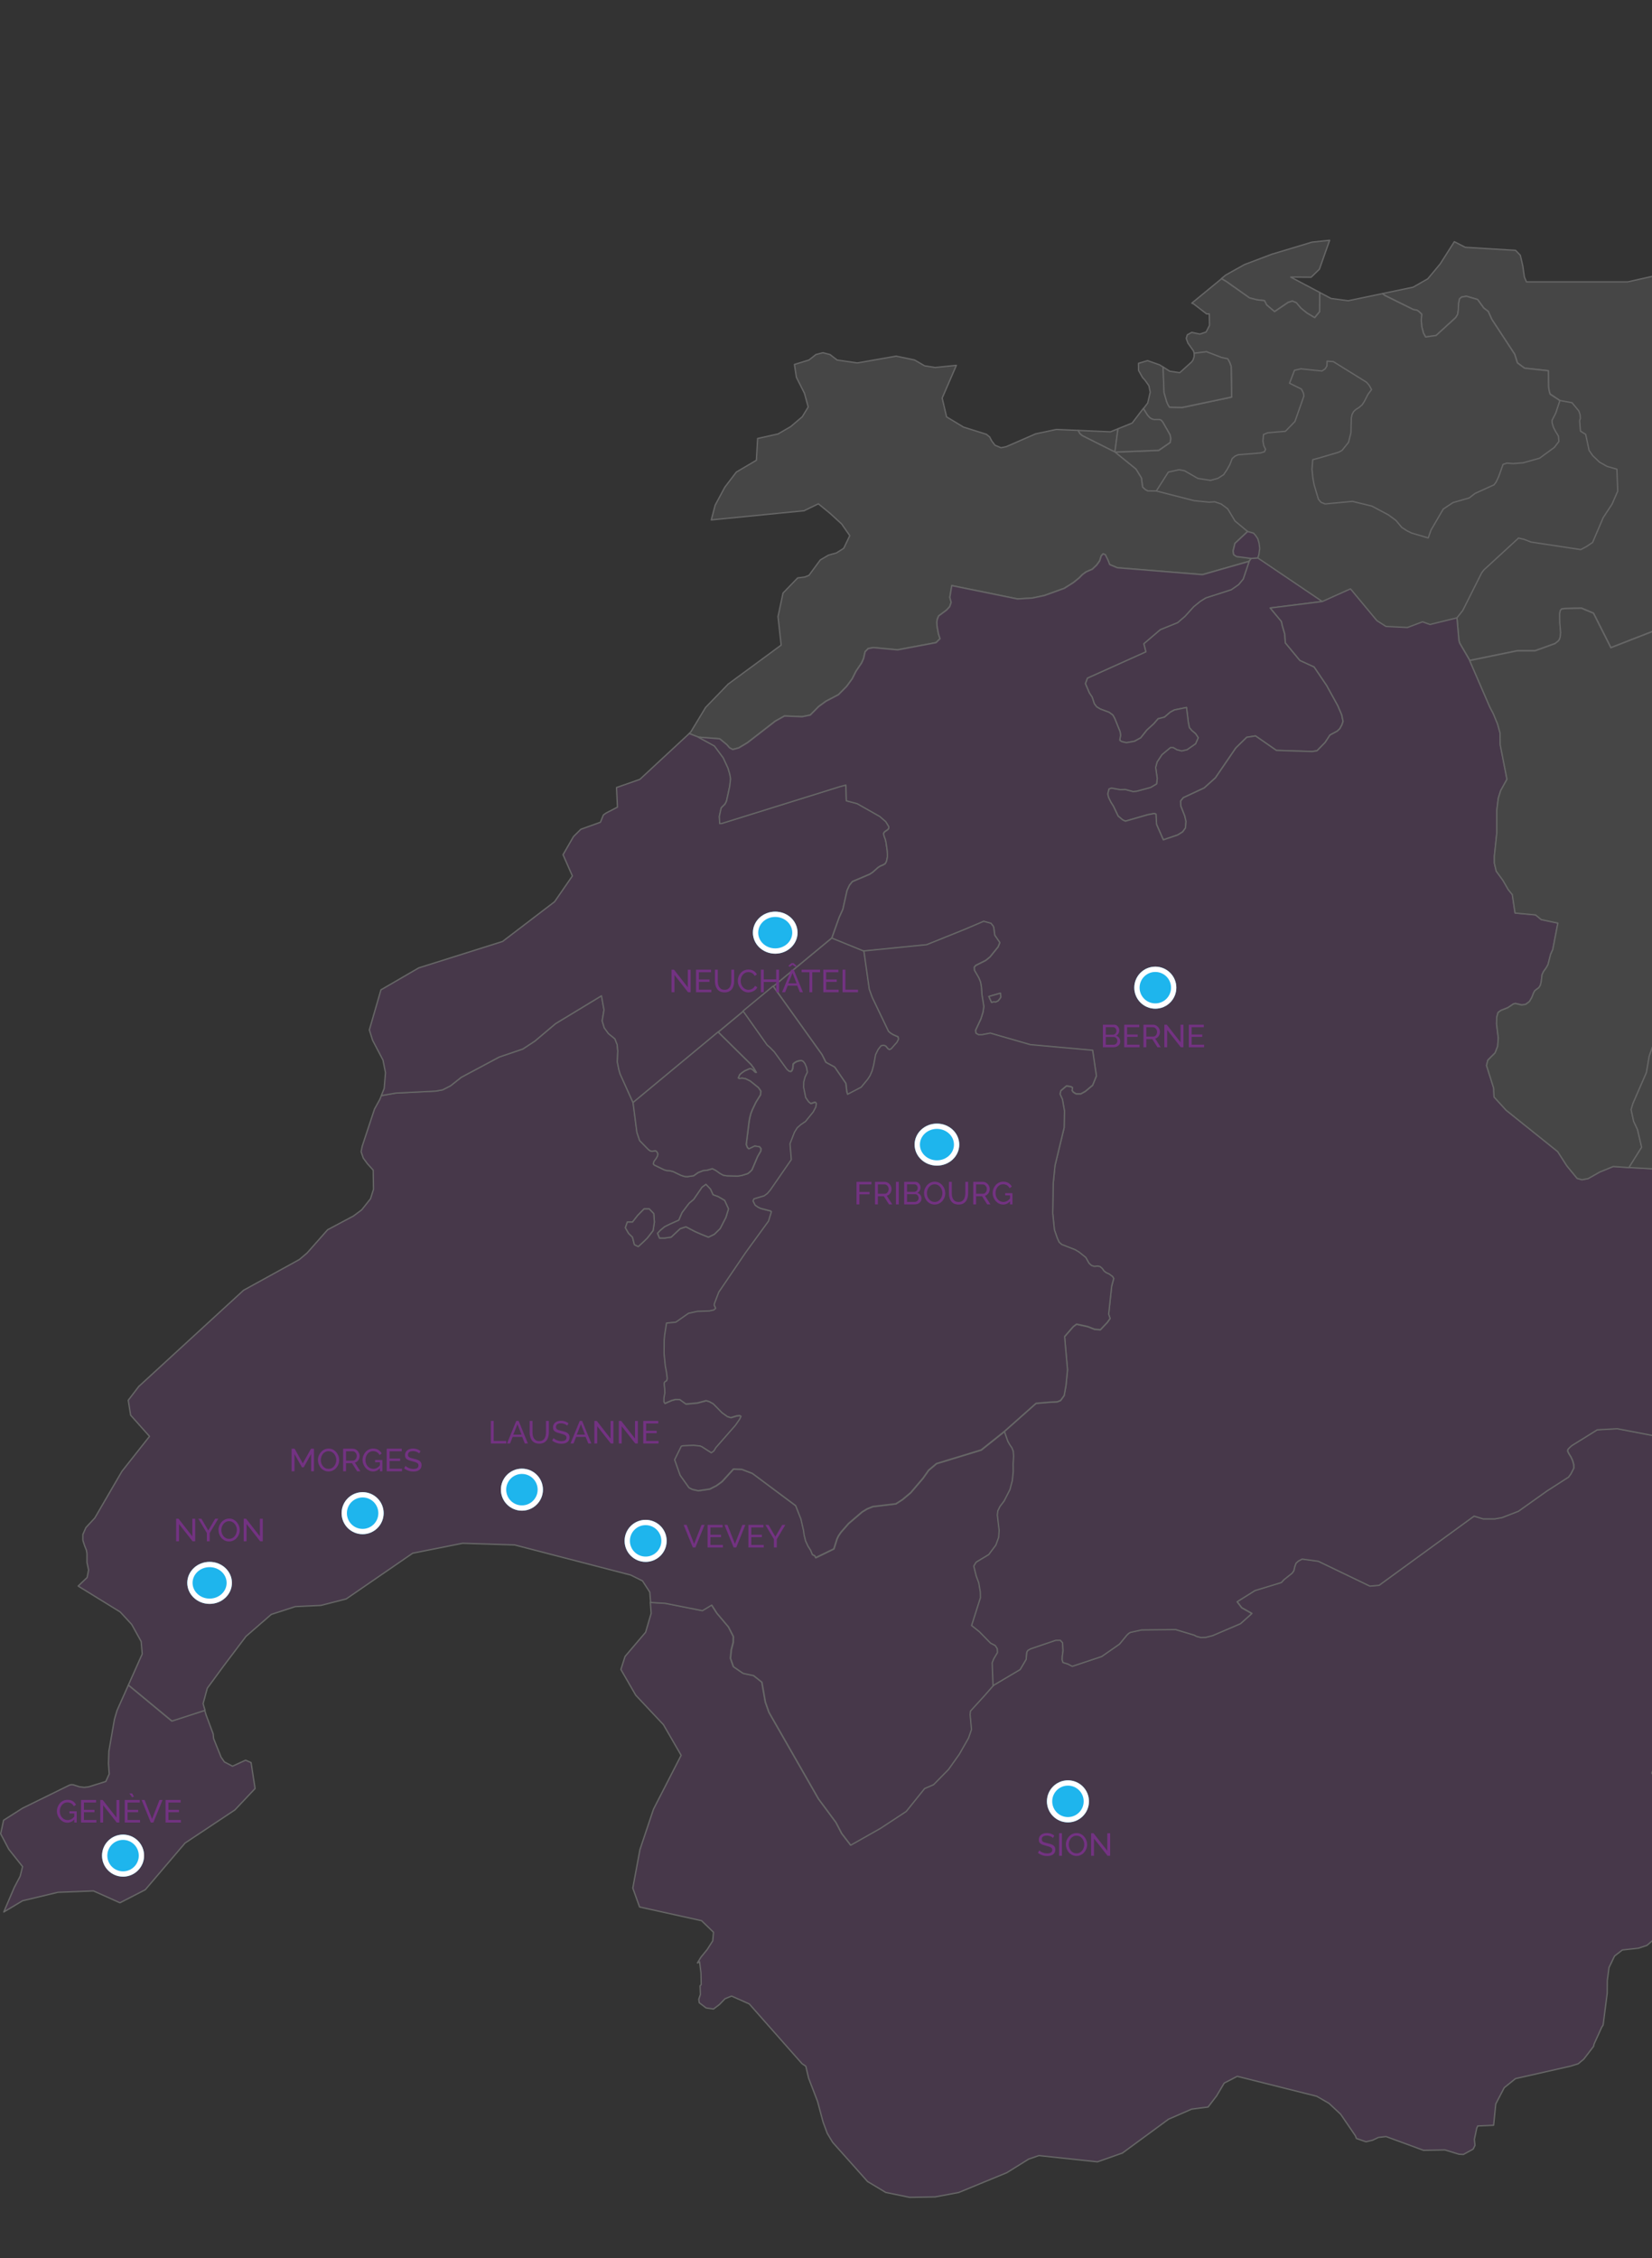 <svg width="624" height="853" viewBox="0 0 624 853" fill="none" xmlns="http://www.w3.org/2000/svg">
<rect x="0" y="0" width="624" height="853" fill="#333333" stroke="none"/>
<g clip-path="url(#clip0_369_2868)">
<g opacity="0.25">
<path d="M421.131 185.16L481.431 150.2V135.12L505.881 129.4L528.771 138.24L539.691 159.05L566.741 146.05C566.741 146.05 592.751 137.73 597.431 140.85C602.111 143.97 618.241 158.01 619.281 159.06C620.321 160.11 623.961 176.23 623.961 179.35C623.961 182.47 619.801 206.4 616.681 210.56C613.561 214.72 597.431 234.49 597.431 234.49C597.431 234.49 577.661 247.49 576.101 247.49C574.541 247.49 553.211 250.61 545.931 251.13C538.651 251.65 513.681 251.13 512.121 251.13C510.561 251.13 506.921 249.05 496.521 241.25C486.121 233.45 485.081 228.77 481.441 228.25C477.801 227.73 461.671 215.77 460.111 214.73C458.551 213.69 438.261 198.08 438.261 198.08L421.131 185.18V185.16Z" fill="#808080"/>
<path d="M558.169 803.09L557.81 803.78L556.9 808.13L557.14 810.34L556.44 811.76L552.76 813.77L551.06 813.68L545.789 812.06L537.7 812.21L523.549 807.02L520.659 807.35L518.44 808.4L515.979 808.99L512.359 807.74L511.93 806.67L506.39 798.57L501.98 794.46L497.35 791.79L467.34 784.26L462.41 786.82L459.55 791.64L456.32 795.86L450.14 796.65L441.38 800.46L423.97 813.24L414.54 816.56L392.42 814.2L388.56 815.53L380.28 820.67L362.11 828.15L353.22 829.81L343.6 829.98L334.56 828.12L327.71 824.01L314.5 809.18L312.46 805.77L310.88 801.5L308.81 793.75L305.43 784.95L304.37 780.44L302.94 779.48L283.01 756.91L276.32 753.95L273.86 754.96L271.76 757.13L269.51 758.84L266.71 758.44L264.12 756.47L263.94 755.15L264.55 753.37L264.43 750.08L264.86 749.66L264.77 745.23L264.25 741.02L263.43 741.44L264.77 739.25L267.14 736.35L269.21 733.1L269.51 729.85L265.01 725.48L241.58 720.3L239.02 713.16L241.73 698.59L246.84 683.35L257.28 663L250.59 651.44L240.15 640.33L234.52 630.59L236.1 625.66L243.86 616.53L245.96 609.38L245.63 605.2L251.19 605.53L265.2 608.31L268.73 606.19L270.71 609.28L275.08 614.46L276.95 618.11L276.9 620.3L276.17 623.14L275.85 626.31L276.95 629.48L280.6 631.99L284.56 632.83L287.71 635.34L289.02 642.85L290.39 646.73L309.1 679.42L315.69 688.32L317.87 692.5L321.23 696.88L332.5 690.5L342.19 684.13L349.13 675.49L352.52 674.02L358.14 668.3L362.25 662.5L365.72 656.41L366.83 653.2L366.31 647.56L366.45 646.22L371.53 640.65L375.09 636.6L385.33 630.53L387.61 626.66L387.7 625.14L387.84 623.93L388.25 623.3L389.25 622.72L398.79 619.48H400.54L401.36 620.43L401.54 623.43L401.26 625.55L401.21 626.9L401.53 627.89L403.31 628.44L405.04 629.32L416.13 625.62L422.85 620.94L425.68 617.5L426.32 616.9L427 616.5L431.25 615.57L444.09 615.44L451.14 617.56L451.92 618L453.65 618.45L455.48 618.38L458.04 617.73L468.56 613.23L472.85 609.39L469.01 607.23L467.28 604.94L474.04 600.71L484.01 597.67L484.92 596.65L488.07 594.13L488.71 593.23L489.07 591.64L489.53 590.38L490.44 589.56L491.859 588.81L497.98 589.65L517.46 599.03L520.93 598.72L556.789 572.59L560.21 573.64H564.68L567.34 573.16L573.549 570.75L584.34 563.08L592.46 557.86L593.37 556.62L594.469 554.47L594.419 553.1L594.01 551.66L593.37 550.26L592.59 549.01L592.13 548.07L592.18 547.48L592.729 546.84L593.729 545.95L603.33 539.99L610.909 539.58L636.049 544.39L638.56 546.57L645.63 549.69L653.5 550.53L653.909 550.8L654 551.6V552.71L654.27 554.08L655.229 554.81L656.74 555.28L658.469 555.21L673.82 552.05L680.859 549.53L694.419 541.9L697.539 539.21L702.15 536.23L705.21 533.13L706.719 530.98L707.95 528.54L709.46 519.15L711.24 512.44L712.43 509.03L714.18 505.44L719.789 498.39L722.99 497.9L725.409 499.06L726.099 500.18L726.599 502.06L726.46 505.72L725.82 511.02L724.82 515.67L722.719 522.63L722.44 524.69L722.799 527.17L723.62 529.83L726.719 537.62L731.21 544.63L742.849 550.96L734.219 562.63L729.32 565.88L722.56 566.7L719.96 567.51L719 568.49L718.859 569.51L719.219 570.35L719.31 571.19L719.13 572.12L717.62 574.99L716.39 578.04L715.659 580.8L715.94 584L716.03 585.7V585.87L703.539 588.57L695.539 592.94L689.27 599.61L686.81 605.03L687.94 606.84L689.89 608.33L690.01 612.65L688.24 616.55L685.32 620.07L681.94 622.66L673.599 626.89L659.109 646.06L653.02 650.31L640.24 653.17L633.88 656.12L628.13 661.98L625.18 666.14L623.93 669.73L624.96 671.38L631.84 677.39L640.539 694.23L641.359 709.83L634.969 723.6L622.099 734.8L618.9 735.87L612.81 736.53L609.859 738.81L607.76 743.18L607.12 748.05L607.09 752.81L605.539 764.89L604.99 765.74L602.13 772.05L601.919 772.97L598.24 777.77L596.14 779.52L593.31 780.4L572.43 785.13L568.18 788.56L564.979 794.7L564.18 802.75L558.13 803.02L558.169 803.09Z" fill="#844891" stroke="white" stroke-width="0.5" stroke-linecap="round" stroke-linejoin="round"/>
<path d="M522.15 110.9L533.76 108.48L539.3 105.32L543.99 99.69L549.34 91.29L553.48 93.41L572.47 94.56L574.27 96.43L575.21 100.52L575.79 104.61L576.58 106.46H614.89L628.13 103.48L630.99 101.53L632.3 99.64L633.49 97.43L635.99 94.55L638.39 92.68L644.78 89.22L650.17 87.61L652.18 85.48L653.64 83.35L655.16 82.36L671.05 79.67L676.37 79.65L684.01 82L687.42 82.36L689 84.26L690.58 88.47L692.65 92.68L695.54 94.58L706.71 97.56L725.55 97.67L726.44 97.52L725.93 100.17L719.17 111.15L712.81 117.62L707.88 125.55L706.42 133.82L706.28 138.28L707.83 144.31L714.33 158.21L716.52 164.93L720.54 170.26L721.27 171.88L720.04 175.48L712.22 183.51L711.63 185.87L712.5 186.84L714.2 188.23L719.95 191.17L721.27 192.73L721.22 195.46L720.63 200.16L720.54 201.57L720.81 202.98L721.45 204.64L724.92 208.41L733.65 205.65L732.78 209.83L730.09 214.57L724.6 221.68L719.53 224.82L717.57 225.63L716.79 225.72L715.88 225.74L715.06 225.92L715.79 229.43L722.41 243.53L718.58 250.94L718.4 252.12L718.17 254.81L719.68 273.07L721.87 288.25H721.64L713.32 287.9L709.67 286.13L708.07 284.65L705.93 281.98L702.69 276.9L701.64 274.8L691.81 246.6L689.57 241.65L688.34 237.97L687.43 233.73L685.79 231.23L684.06 229.58L679.21 227.56L674.23 228.08L669.3 233.87L667.98 237.39L661.3 249.32L656.51 252.9L653.86 253.18L651.85 252.29L650.48 251.34L649.38 250.26L648.83 249.54L648.47 248.09L647.97 247.23V246.61L648.38 246.2L650.53 245.33L649.71 244.65L647.05 243.57L639.06 243.27L633.17 241.32L628.77 236.68L608.49 244.59L601.92 231.56L597.38 229.66L591.08 229.8L589.85 229.99L589.39 230.55L589.16 231.72L589.21 235.17L589.53 238.86L589.39 240.35L589.16 241.21L588.98 241.62L588.52 242.15L587.38 243.04L579.88 245.74H573.17L555.17 249.43L551.34 242.84L551.07 241.8L550.34 233.34L552.53 230.57L559.65 216.39L560.52 215.25L573.59 203.24L575.74 203.74L578.3 204.74L597.08 207.59L599.19 206.47L601.56 204.9L605.58 195.48L608.91 190.43L611.06 185.49L610.74 177.23L607.04 176.17L604.16 174.55L601.6 172.1L600.23 170.1L598.95 164.08L596.98 162.85L596.66 158.94L596.94 158.04L596.85 156.62L596.35 155.22L593.79 152.11L589.23 151.28L585.53 148.83L585.25 147.96L584.93 146.18L584.88 140L575.87 139.03L573.18 137.03L572.13 133.74L563.52 120.62L562.15 117.61L560.46 116.3L558.13 113.09L553.93 111.86L552.15 112.15L551.33 112.81L550.97 114.58L550.83 117.31L550.6 118.72L549.87 119.93L542.46 126.69L538.49 127.27L537.67 125.75L537.03 123.27L536.85 120.76L537.03 118.65L535.93 117.59L535.25 117.14L533.88 116.9L523.14 111.59L522.19 110.87L522.15 110.9Z" fill="#808080" stroke="white" stroke-width="0.5" stroke-linecap="round" stroke-linejoin="round"/>
<path d="M480.549 95.98L495.569 91.46L502.229 90.76L498.369 101.69L495.239 104.72L488.299 104.66H487.539L498.479 110.45L498.429 117.72L496.559 119.95L493.589 118.17L491.309 116.32L489.619 114.31L488.109 113.68L486.559 114.18L481.389 117.67L478.419 115.15L477.599 113.53L474.719 113.21L471.939 112.49L463.019 106.19L461.359 105.23L462.969 103.9L470.029 99.95L480.379 96.03L480.549 95.97V95.98Z" fill="#808080" stroke="white" stroke-width="0.5" stroke-linecap="round" stroke-linejoin="round"/>
<path d="M498.481 110.46L502.761 112.73L509.241 113.6L522.161 110.91L523.121 111.63L533.861 116.94L535.231 117.18L535.911 117.63L537.011 118.69L536.831 120.8L537.011 123.31L537.651 125.79L538.471 127.31L542.441 126.74L549.851 119.98L550.581 118.77L550.811 117.36L550.951 114.63L551.311 112.86L552.131 112.2L553.911 111.91L558.111 113.14L560.441 116.35L562.131 117.66L563.501 120.67L572.101 133.79L573.151 137.08L575.841 139.08L584.851 140.05L584.901 146.23L585.221 148.01L585.501 148.88L589.201 151.33L587.651 156L586.231 158.8L586.281 159.79L586.781 161.43L587.651 163.09L588.651 164.71L588.831 166.74L587.101 169L581.531 173.08L575.311 174.81L571.521 175.1L569.191 174.92L567.731 175.41L566.091 180.02L565.131 182.04L564.341 183.12L557.131 186.4L554.941 188.09L548.821 189.84L545.151 192.28L540.531 200.2L539.481 203.19L533.231 201.35L531.481 200.5L529.471 199.2L527.281 196.57L524.401 194.46L518.191 191.16L510.871 189.38L500.511 190.35L498.961 189.72L497.991 188.55L496.351 183.04L495.891 180.5L495.571 177.26L495.851 173.64L498.591 172.9L505.591 170.83L506.911 170.14L509.371 167.07L510.281 163.43L510.421 157.92L510.701 156.57L511.291 155.46L512.111 154.68L513.301 153.94L514.491 152.93L515.361 151.6L516.701 148.97L518.071 147.15L517.161 145.53L516.201 144.4L503.631 136.59L501.261 136.42L501.211 138.23L500.531 139.33L499.341 140.14L491.381 139.31L488.961 139.85L487.091 144.75L491.611 146.98L492.341 148.52L492.521 149.56L489.141 159.18L485.541 162.9L478.861 163.47L477.261 164.13L477.031 166.59L477.351 168.32L478.031 169.74L477.621 170.62L476.111 171.09L467.671 171.78L466.531 172.26L465.421 173.22L464.551 175.45L463.501 177.35L462.181 179.31L460.031 180.68L457.251 181.45L452.461 180.71L447.421 177.81L445.321 177.43L441.301 178.33L436.741 185.5L433.541 185.48L432.611 184.96L431.611 184.02L431.151 180.56L429.101 177.23L421.161 170.79L437.701 170.15L442.041 167.16L442.221 165.57L441.991 164.3L439.301 159.58L438.621 158.74L437.941 158.5L435.981 158.52L435.251 158.36L434.431 157.89L433.751 157.18L433.391 156.74L431.961 154.45L431.891 154.36L433.521 152.22L434.461 148.15L433.971 145.7L432.531 143.66L431.561 142.6L430.061 139.91L430.031 137.23L433.471 136.22L438.031 137.82L439.361 138.67L439.721 148.31L440.721 151.8L441.131 152.77L441.771 153.85L446.561 153.96L465.251 150.02L465.071 138.47L464.571 137.1L463.791 135.59L461.421 135.09L455.761 132.92L451.071 133.49L450.811 132.56L448.711 129.6L448.071 127.84L448.471 126.46L450.171 125.54L453.211 126.19L455.581 125.4L456.861 122.91L456.771 118.55L455.771 118.57L450.871 114.8L450.171 114.51L461.401 105.28L463.061 106.24L471.981 112.54L474.761 113.26L477.641 113.58L478.461 115.2L481.431 117.72L486.601 114.23L488.151 113.73L489.661 114.36L491.351 116.37L493.631 118.22L496.601 120L498.471 117.77L498.521 110.51L498.481 110.46ZM407.211 162.57L419.461 163.1L422.311 161.95L421.141 170.74L408.851 164.58L407.941 163.83L407.221 162.58L407.211 162.57Z" fill="#808080" stroke="white" stroke-width="0.5" stroke-linecap="round" stroke-linejoin="round"/>
<path d="M439.32 138.61L441.83 140.21L445.63 140.77L450.13 136.69L450.65 135.96L451.05 134.72L451.08 133.58L451.03 133.42L455.72 132.85L461.38 135.02L463.75 135.52L464.53 137.03L465.03 138.4L465.21 149.95L446.52 153.89L441.73 153.78L441.09 152.7L440.68 151.73L439.68 148.24L439.32 138.6V138.61Z" fill="#808080" stroke="white" stroke-width="0.5" stroke-linecap="round" stroke-linejoin="round"/>
<path d="M422.309 161.95L427.649 159.79L431.839 154.3L431.909 154.39L433.339 156.68L433.699 157.12L434.379 157.83L435.199 158.3L435.929 158.46L437.889 158.44L438.569 158.68L439.249 159.52L441.939 164.24L442.169 165.51L441.989 167.1L437.649 170.09L421.109 170.73L422.289 161.94L422.309 161.95Z" fill="#808080" stroke="white" stroke-width="0.5" stroke-linecap="round" stroke-linejoin="round"/>
<path d="M499.449 227.18L479.789 229.64L483.999 234.71L484.359 236.34L485.269 239.46L485.499 242.8L490.979 249.43L496.369 251.9L501.089 258.88L505.289 266.48L506.799 270L507.299 272.48L506.839 273.82L506.059 275.23L505.099 276.15L502.359 277.62L500.529 280.41L497.459 283.56L495.679 283.85L482.109 283.43L474.209 277.95L470.919 278.47L466.809 282.48L459.079 293.8L454.829 297.62L446.959 301.28L445.959 302.52L446.009 304.38L447.519 308.22L447.979 310.28L447.749 312.76L446.699 314.21L444.829 315.37L439.399 317.21L436.839 311.39L436.609 307.47L435.929 307.27L433.469 307.74L425.059 310.16L424.009 309.65L422.319 308.22L420.539 304.5L419.539 302.9L418.719 301.22L418.399 299.86L418.859 297.97L419.819 297.64L423.149 298.24L425.019 298.17L428.029 298.96L429.399 298.81L434.619 297.4L436.859 296.07L437.089 294L436.499 289.86L437.049 287.78L438.879 285.02L442.119 282.32H443.119L444.539 283.15L446.319 283.62L448.369 283.15L451.579 280.91L452.579 278.63L451.579 277.11L450.209 275.97L449.239 274.83L448.829 272.77L448.149 267.22L443.589 268.14L442.039 268.97L439.849 270.85L437.429 271.48L435.829 273.34L433.179 275.76L430.879 278.67L428.509 279.97L425.449 280.52L423.619 280.08L422.939 279.59L423.079 278.67L423.259 277.73L423.079 276.41L421.069 271.42L420.339 270.08L418.919 269.03L415.659 267.83L414.239 266.99L413.329 265.81L412.509 263.3L411.459 261.73L409.949 258.19L410.729 256.12L432.789 246.18L432.009 243.13L438.229 237.82L444.799 235.15L447.539 232.8L450.889 229.1L453.399 227.08L455.449 225.81L465.079 222.71L467.829 220.79L469.559 218.7L471.799 212.02L472.579 210.94L475.089 210.74" fill="#808080"/>
<path d="M499.449 227.18L479.789 229.64L483.999 234.71L484.359 236.34L485.269 239.46L485.499 242.8L490.979 249.43L496.369 251.9L501.089 258.88L505.289 266.48L506.799 270L507.299 272.48L506.839 273.82L506.059 275.23L505.099 276.15L502.359 277.62L500.529 280.41L497.459 283.56L495.679 283.85L482.109 283.43L474.209 277.95L470.919 278.47L466.809 282.48L459.079 293.8L454.829 297.62L446.959 301.28L445.959 302.52L446.009 304.38L447.519 308.22L447.979 310.28L447.749 312.76L446.699 314.21L444.829 315.37L439.399 317.21L436.839 311.39L436.609 307.47L435.929 307.27L433.469 307.74L425.059 310.16L424.009 309.65L422.319 308.22L420.539 304.5L419.539 302.9L418.719 301.22L418.399 299.86L418.859 297.97L419.819 297.64L423.149 298.24L425.019 298.17L428.029 298.96L429.399 298.81L434.619 297.4L436.859 296.07L437.089 294L436.499 289.86L437.049 287.78L438.879 285.02L442.119 282.32H443.119L444.539 283.15L446.319 283.62L448.369 283.15L451.579 280.91L452.579 278.63L451.579 277.11L450.209 275.97L449.239 274.83L448.829 272.77L448.149 267.22L443.589 268.14L442.039 268.97L439.849 270.85L437.429 271.48L435.829 273.34L433.179 275.76L430.879 278.67L428.509 279.97L425.449 280.52L423.619 280.08L422.939 279.59L423.079 278.67L423.259 277.73L423.079 276.41L421.069 271.42L420.339 270.08L418.919 269.03L415.659 267.83L414.239 266.99L413.329 265.81L412.509 263.3L411.459 261.73L409.949 258.19L410.729 256.12L432.789 246.18L432.009 243.13L438.229 237.82L444.799 235.15L447.539 232.8L450.889 229.1L453.399 227.08L455.449 225.81L465.079 222.71L467.829 220.79L469.559 218.7L471.799 212.02L472.579 210.94L475.089 210.74" stroke="white" stroke-width="0.5" stroke-linecap="round" stroke-linejoin="round"/>
<path d="M499.449 227.18L479.789 229.64L483.999 234.71L484.359 236.34L485.269 239.46L485.499 242.8L490.979 249.43L496.369 251.9L501.089 258.88L505.289 266.48L506.799 270L507.299 272.48L506.839 273.82L506.059 275.23L505.099 276.15L502.359 277.62L500.529 280.41L497.459 283.56L495.679 283.85L482.109 283.43L474.209 277.95L470.919 278.47L466.809 282.48L459.079 293.8L454.829 297.62L446.959 301.28L445.959 302.52L446.009 304.38L447.519 308.22L447.979 310.28L447.749 312.76L446.699 314.21L444.829 315.37L439.399 317.21L436.839 311.39L436.609 307.47L435.929 307.27L433.469 307.74L425.059 310.16L424.009 309.65L422.319 308.22L420.539 304.5L419.539 302.9L418.719 301.22L418.399 299.86L418.859 297.97L419.819 297.64L423.149 298.24L425.019 298.17L428.029 298.96L429.399 298.81L434.619 297.4L436.859 296.07L437.089 294L436.499 289.86L437.049 287.78L438.879 285.02L442.119 282.32H443.119L444.539 283.15L446.319 283.62L448.369 283.15L451.579 280.91L452.579 278.63L451.579 277.11L450.209 275.97L449.239 274.83L448.829 272.77L448.149 267.22L443.589 268.14L442.039 268.97L439.849 270.85L437.429 271.48L435.829 273.34L433.179 275.76L430.879 278.67L428.509 279.97L425.449 280.52L423.619 280.08L422.939 279.59L423.079 278.67L423.259 277.73L423.079 276.41L421.069 271.42L420.339 270.08L418.919 269.03L415.659 267.83L414.239 266.99L413.329 265.81L412.509 263.3L411.459 261.73L409.949 258.19L410.729 256.12L432.789 246.18L432.009 243.13L438.229 237.82L444.799 235.15L447.539 232.8L450.889 229.1L453.399 227.08L455.449 225.81L465.079 222.71L467.829 220.79L469.559 218.7L471.799 212.02L472.579 210.94L475.089 210.74L499.449 227.2V227.18Z" fill="#844891" stroke="white" stroke-width="0.5" stroke-linecap="round" stroke-linejoin="round"/>
<path d="M349.86 138.27L353.24 138.81L361.24 138L355.88 150.36L357.55 157.47L363.94 161.32L372.58 164.04L373.8 165.02L374.62 166.58L375.81 168.15L378.09 169.12L380.07 168.72L391.21 163.86L399 162.22L407.2 162.57L407.92 163.82L408.83 164.57L421.12 170.73L429.06 177.17L431.11 180.5L431.57 183.96L432.57 184.9L433.5 185.42L436.7 185.44L451 189.1L456.7 189.68L458.85 189.54L461.27 190.37L463.73 192.18L466.48 196.78L471.23 200.74L466.44 205.23L465.74 208.12L465.98 209.5L467.03 210.2L472.55 210.91L471.77 211.99L454.18 217.01L421.97 214.41L419.09 213.2L418.5 211.61L417.45 209.48L416.63 209.17L415.93 209.93L415.34 211.82L414.24 213.35L412.6 214.94L410.23 215.97L408.86 216.96L407.63 218.22L405.36 220.06L401.98 222.19L394.43 224.91L389.91 225.86L384.29 226.2L359.48 221.16L358.75 225.6L359.25 227.5L358.7 229.13L357.51 230.41L354.54 232.61L353.99 233.93L353.85 234.92L353.9 236.31L354.45 239.4L355.04 241.19L353.53 242.69L339.04 245.42L329.85 244.57L327.93 244.93L326.74 246.12L326.19 248.56L325.91 249.28L325.45 250.31L323.3 253.51L321.88 256.33L319.78 259.22L316.66 262.36L311.96 264.82L309.22 266.82L306.02 270.05L302.96 270.67L296.28 270.41L292.86 272.31L282.3 280.5L279.01 282.46L276.73 283.06L275.5 282.4L274.5 281.24L271.81 279.02L263.72 278.4L260.27 277.08L260.92 276.48L266.52 267.21L275.07 258.38L295.06 243.67L293.87 232.91L295.76 224.01L301.3 218.29L303.98 217.95L305.56 217.32L309.85 211.5L312.92 209.69L315.93 208.86L318.7 207.09L320.98 202.32L317.91 197.91L313.5 193.88L309.12 190.3L303.7 192.92L268.67 196.38L270.13 190.82L273.78 184.02L278.13 178.31L285.71 173.84L286.17 165.63L290.03 164.77L293.9 163.9L298.68 161.13L303.06 157.39L305.28 153.72L303.85 148.53L300.81 142.51L300.08 137.66L305.56 135.98L308.18 133.92L310.83 133.23L313.51 133.92L316.19 135.98L323.83 137.09L338.5 134.52L345.44 135.97L349.27 138.19L349.82 138.28L349.86 138.27Z" fill="#808080" stroke="white" stroke-width="0.5" stroke-linecap="round" stroke-linejoin="round"/>
<path d="M48.48 636.49L51.36 638.87L64.84 650.03L77.33 645.98L77.82 647.69L80.53 654.94L80.68 656.66L83.51 663.71L84.76 665.51L87.83 667.12L92.76 664.85L94.83 665.75L96.35 675.56L88.74 683.63L69.9 696.15L54.87 713.79L45.31 718.71L35.3 714.23L21.88 714.76L8.52 717.95L1.43 722.19L5.36 712.97L7.61 708.69L8.52 705.04L3.32 698.49L0.25 692.66L1.35 687.54L8.53 682.97L26.18 674.3L26.67 674.15L27.16 674.1L27.71 674.15L30.02 674.9L31.79 675.12L33.49 674.92L39.97 672.89L41.25 670.05L40.97 666.11L41.12 661.51L43.22 649.44L44.19 646.11L48.48 636.5V636.49Z" fill="#844891" stroke="white" stroke-width="0.5" stroke-linecap="round" stroke-linejoin="round"/>
<path d="M48.479 636.49L53.719 624.73L53.319 620.01L49.729 613.55L45.409 608.87L30.939 599.95L29.529 599.08L32.909 595.84L33.459 593.02L32.849 590.13V586.87L32.639 585.56L31.939 583.79L31.299 581.78V579.59L32.459 576.98L35.809 573.36L46.069 555.72L56.479 542.54L54.199 539.99L49.349 534.55L48.439 528.91L52.399 523.71L91.989 487.36L113.079 475.74L115.999 473.27L123.759 464.49L133.529 459.29L136.629 456.97L139.949 452.79L141.079 449.22L140.959 441.97L138.769 439.55L137.219 437.44L136.399 435.02L136.819 432.93L141.449 418.93L143.489 415.23L144.059 413.81L149.489 412.85L164.659 412.09L167.219 411.62L170.199 410.1L174.259 406.88L188.609 399.22L197.509 396.19L202.049 393.21L209.859 386.62L227.219 376.09L228.179 381.43L227.489 385.56L228.269 388.18L229.869 390.38L232.289 392.34L233.159 394.54L233.389 396.97L233.209 401.07L233.759 403.85L234.259 405.6L239.159 416.46L240.619 427.73L241.669 430.84L244.959 434.21L245.689 434.73L246.369 434.86L247.649 434.66L248.109 434.97L248.569 435.8L248.429 436.67L247.879 437.64L247.099 438.66L246.819 439.63L247.229 440.09L250.929 441.87L251.859 442.14L252.959 442.21L254.239 442.5L257.339 443.99L258.659 444.39L259.619 444.46L262.039 444.11L263.729 442.91L265.739 442.13L267.059 442.04L269.129 441.44L270.409 442.08L271.919 443.17L273.239 443.9L274.519 444.12L278.669 444.23L280.179 444.01L282.459 443.3L283.139 442.79L284.049 441.9L286.209 436.81L287.399 434.75L287.449 433.83L286.949 433.18L285.119 432.89L282.909 433.96L282.359 433.48L281.899 432.32L282.999 423.48L283.279 422.02L283.639 420.61L284.189 419.21L285.529 416.38L287.309 413.5L287.399 412.1L286.489 410.8L283.419 408.34L281.689 407.48L280.319 407.24L279.269 407.4L278.909 407.16L279.459 405.89L280.329 405.15L281.329 404.47L283.249 403.62L283.839 403.69L284.489 404.14L285.219 404.92L285.679 405.08L284.769 403.52L283.749 402.14L271.289 389.82L280.779 381.93L289.879 394.78L290.839 395.6L292.569 397.36L297.359 403.97L298.179 404.66L298.819 404.74L299.179 404.41L299.499 403.6L299.589 402.89L299.639 401.96L300.139 401.47L300.979 400.98L302.029 400.67L302.899 400.63L303.489 400.93L304.169 401.81L304.759 403.26L305.079 405.03L304.209 406.84L303.709 408.73L303.659 410.71L304.439 414.6L305.539 416.2L306.359 416.87L307.779 416.38L308.149 416.42L308.469 416.87L308.239 418.25L307.279 420.07L304.359 423.67L302.579 424.87L301.259 426.04L300.199 427.72L298.509 432.08L299.009 438.06L291.069 449.57L289.929 450.9L288.739 451.76L284.909 452.89L284.549 453.67L285.329 455.25L286.429 456.01L287.429 456.49L291.169 457.45L291.489 457.75L290.389 461.32L281.789 473.13L271.609 488.13L269.969 492.43L269.879 493.05L270.239 493.76L270.419 494.26L269.739 494.86L268.049 495.23L263.469 495.4L260.139 496.14L255.389 499.47L251.869 499.82L251.169 504.28L250.989 506.25L250.939 511.29L251.409 516.02L251.869 518.43L252.139 520.68L251.959 521.55L251.229 522.02L250.989 522.44L251.039 523.43L251.179 524.63L251.239 526.21L250.899 528.09V529.55L251.239 530.13L253.749 529.03L255.119 528.66L256.849 528.68L259.179 530.38L263.509 529.98L266.799 529.11L267.959 529.44L269.509 530.3L272.839 533.68L274.849 535.11L276.129 535.51L278.409 534.84L279.509 534.73L280.009 535.04L279.459 536.19L277.909 538.42L270.559 546.81L269.739 548.14L268.779 548.83L265.159 546.51L264.479 546.24L262.059 546L258.179 546.15L257.449 546.33L254.939 551.44L256.989 557.29L260.319 561.97L261.599 562.62L263.839 563.12L268.149 562.49L270.659 561.22L272.809 559.65L277.099 554.94L280.249 555.05L284.279 556.6L300.619 568.78L302.599 573.8L303.599 578.18L303.829 579.9L304.379 582.12L305.289 584.08L306.289 585.66L306.929 587.24L307.889 587.75L308.169 588.43L315.019 585.1L316.209 581.33L316.759 580.19L317.689 578.82L320.569 575.53L325.679 571.15L327.599 569.98L329.749 569.12L338.439 568.08L340.949 566.47L344.049 563.86L348.709 558.4L350.819 555.39L353.789 552.89L370.689 547.74L379.499 540.7L380.779 544.38L381.459 545.59L382.329 546.87L382.829 548.17L382.969 550.01L382.789 553.02L382.839 555.79L382.479 559.28L381.569 562.71L379.379 566.97L377.839 569.01L377.019 570.68L376.839 572.26L377.519 578.05L377.339 580.67L376.289 583.58L373.599 587.18L368.809 590.07L367.939 591.53L368.849 595.23L369.809 597.82L370.399 601.24L370.449 603.49L367.119 613.97L369.999 616.27L374.249 620.6L376.029 621.53L376.809 622.72L376.899 624.18L375.479 626.56L374.889 628.06L375.209 636.68L371.649 640.73L366.569 646.3L366.429 647.64L366.949 653.28L365.839 656.49L362.369 662.58L358.259 668.38L352.639 674.1L349.249 675.57L342.309 684.21L332.619 690.58L321.349 696.96L317.989 692.58L315.809 688.4L309.219 679.5L290.509 646.81L289.139 642.93L287.829 635.42L284.679 632.91L280.719 632.07L277.069 629.56L275.969 626.39L276.289 623.22L277.019 620.38L277.069 618.19L275.199 614.54L270.829 609.36L268.849 606.27L265.319 608.39L251.309 605.61L245.749 605.28L245.439 601.37L242.689 597.13L238.259 594.93L194.389 583.55L174.759 582.92L155.889 586.67L130.779 603.94L121.219 606.39L111.539 606.84L102.469 609.79L92.909 618.09L84.509 629.21L78.299 637.67L76.719 643.49L77.449 646.03L64.959 650.07L51.479 638.91L48.599 636.55L48.479 636.49ZM241.089 470.84L243.039 469.06L244.499 467.64L246.689 464.8L247.179 461.6L246.939 458.4L245.239 456.62H243.289L240.859 459.11L238.909 461.6H236.959L236.229 463.74L237.449 465.87L238.909 467.29L239.639 470.13L241.099 470.84H241.089ZM267.619 467.29L269.809 466.22L271.999 464.09L274.189 459.83L275.159 456.63L273.699 453.43L271.269 452.01L269.319 451.3L268.349 449.17L266.649 447.39L265.189 448.46L263.969 450.24L262.019 453.08L260.319 454.5L257.639 458.05L256.419 460.89L253.249 462.31L251.059 463.38L249.359 464.8L248.389 465.87L249.119 467.65H251.069L253.499 467.3L256.909 464.1L259.099 463.39L262.509 465.17L264.939 466.24L267.609 467.31L267.619 467.29ZM314.219 354.24L326.379 359.18L328.429 373.69L329.569 376.83L335.699 389.6L336.479 390.26L337.479 390.87L339.309 391.67L339.489 392.54L338.899 393.72L336.709 396.21L336.029 396.52L335.439 396.17L334.619 395.17L333.839 394.88L332.869 395.08L331.769 396.48L330.809 398.44L330.079 402.39L329.489 404.56L328.709 406.36L327.889 407.65L325.379 410.71L320.219 413.41L319.899 412.38L319.539 409.24L315.329 403.11L311.999 401.31L310.539 398.39L292.079 372.56L314.239 354.24H314.219Z" fill="#844891" stroke="white" stroke-width="0.5" stroke-linecap="round" stroke-linejoin="round"/>
<path d="M144.03 413.82L145.11 411.13L145.6 405.17L144.66 400.41L140.73 392.91L139.51 389.01L143.89 373.88L158.16 365.59L189.84 355.6L209.48 340.6L216.2 330.86L212.67 322.84L216.63 315.97L219.4 313.23L226.8 310.57L227.9 307.82L229 307.06L233.23 304.87L232.87 297.47L241.69 294.38L260.33 277.08L263.78 278.4L269.87 281.71L273.2 286.19L274.98 290.01L275.66 292.28L275.98 294.06L275.66 296.9L274.47 302.4L274.19 303.05L273.87 303.65L272.73 304.79L272.41 305.2L271.73 308.3L271.87 311L272.6 310.98L317.47 296.99L319.52 296.46L319.7 302.4L323.76 303.47L332.3 308.3L334.6 310.29L335.74 312.17L335.69 312.91L335.28 313.38L334.55 313.87L334.09 314.21L333.77 314.71L333.86 315.39L334.09 316.13L334.37 316.82L334.65 317.95L335.15 321.33L335.2 322.45V323.66L335.06 324.42L334.83 325.36L334.37 326.19L333.49 326.69L332.44 327.13L331.62 327.67L329.7 329.38L328.56 330.15L321.99 332.94L320.89 334.3L319.98 336.26L318.38 343.42L317 346.45L314.22 354.25L292.06 372.58L280.73 381.95L271.24 389.84L239.12 416.5L234.22 405.64L233.72 403.89L233.17 401.11L233.35 397.01L233.12 394.58L232.25 392.38L229.83 390.42L228.23 388.22L227.45 385.6L228.14 381.47L227.18 376.13L209.82 386.66L202.01 393.25L197.47 396.23L188.57 399.26L174.22 406.92L170.16 410.14L167.18 411.66L164.62 412.13L149.45 412.89L144.02 413.84L144.03 413.82Z" fill="#844891" stroke="white" stroke-width="0.5" stroke-linecap="round" stroke-linejoin="round"/>
<path d="M471.26 200.76L473.5 201.38L474.28 202.27L475.1 203.49L475.6 205.25L475.83 207.18L475.51 209.47L475.1 210.72L472.59 210.92L467.07 210.21L466.02 209.51L465.78 208.13L466.48 205.24L471.28 200.76H471.26ZM733.84 449.2L731.33 455.14L731.01 457.18L731.29 461.16L732.2 463.75L733.84 467.19L734.34 468.9L734.43 471.28L734.93 473.01L735.16 474.79L735.11 476.63L734.79 479.22L734.38 481.18L733.38 482.78L731.23 483.31L728.89 483.18L724 481.9L722.13 482.16L720.71 483.8L720.8 488.9L722.08 492.43L722.99 497.97L719.79 498.46L714.18 505.51L712.43 509.1L711.24 512.51L709.46 519.22L707.95 528.61L706.72 531.05L705.21 533.2L702.15 536.3L697.54 539.28L694.42 541.97L680.87 549.6L673.82 552.12L658.46 555.28L656.73 555.35L655.22 554.88L654.26 554.15L653.99 552.78V551.68L653.9 550.88L653.49 550.61L645.62 549.77L638.55 546.65L636.04 544.47L610.9 539.66L603.32 540.07L593.72 546.03L592.72 546.92L592.17 547.56L592.12 548.15L592.58 549.09L593.36 550.34L594 551.74L594.41 553.18L594.46 554.55L593.37 556.7L592.46 557.94L584.34 563.16L573.55 570.83L567.34 573.24L564.68 573.71H560.21L556.79 572.67L520.92 598.8L517.45 599.11L497.98 589.73L491.86 588.89L490.44 589.64L489.53 590.46L489.07 591.72L488.71 593.31L488.07 594.21L484.92 596.73L484.01 597.75L474.04 600.79L467.28 605.02L469.01 607.31L472.84 609.47L468.55 613.31L458.03 617.81L455.47 618.46L453.64 618.53L451.91 618.08L451.13 617.64L444.09 615.52L431.25 615.65L427 616.58L426.32 616.98L425.68 617.58L422.85 621.02L416.13 625.7L405.04 629.4L403.31 628.52L401.53 627.97L401.21 626.98L401.26 625.64L401.54 623.52L401.36 620.52L400.54 619.57H398.79L389.25 622.81L388.25 623.39L387.84 624.02L387.7 625.23L387.61 626.75L385.33 630.62L375.09 636.69L374.77 628.07L375.36 626.57L376.78 624.19L376.69 622.73L375.91 621.54L374.13 620.61L369.88 616.28L367 613.98L370.33 603.5L370.28 601.25L369.69 597.83L368.73 595.24L367.82 591.54L368.69 590.08L373.48 587.19L376.17 583.59L377.22 580.68L377.4 578.05L376.72 572.26L376.9 570.68L377.72 569.01L379.27 566.97L381.46 562.71L382.37 559.28L382.73 555.79L382.69 553.03L382.87 550.02L382.73 548.18L382.23 546.88L381.36 545.6L380.68 544.39L379.4 540.71L391.33 530.13L396.49 529.69L399.37 529.55L400.62 529.03L401.94 527.19L402.62 523.49L403.21 517.49L402.11 504.92L405.35 501.19L406.63 500.22L410.88 501.14L413.44 502.15L415.63 502.33L418.25 499.56L419.3 498.08L418.75 496.48L419.89 485.86L420.67 482.98L420.21 482.23L418.93 481.3L417.79 480.78L417.01 480.18L416.37 479.26L415.53 478.51L414.57 478.31L413.34 478.45L412.24 478.06L411.33 477.24L410.1 475.04L407.54 473L406.12 472.14L401.01 470.14L400.05 469.28L399.4 467.9L398.26 464.64L397.62 458.35L397.8 447.1L398.48 440.3L401.92 426.05L402.06 419.73L401.28 415.3L400.37 413.32L400.69 412.01L402.84 410.21L404.57 410.52L405.12 410.89L404.98 412.01L405.44 412.59L406.44 413.21L408.22 413.23L409.91 412.3L412.69 409.99L414.11 406.47L412.69 396.79L389.18 394.68L374.06 390.31L371 390.89L369.63 390.91L368.63 390.36L368.45 389.26L370.5 384.89L371.28 382.39L371.6 380.25L370.87 375.68L370.69 372.92L370.37 371.04L369.69 369.38L368.05 366.56L367.96 365.39L368.55 364.7L372.34 362.79L373.94 361.49L377 357.69L377.64 356.1L375.72 353.31L375.4 350.77L375.35 350.41L375.12 349.85L374.3 348.82L371.56 348.07L364.7 351L350.03 356.91L326.37 359.27L314.21 354.33L316.99 346.53L318.37 343.5L319.97 336.34L320.88 334.38L321.98 333.02L328.55 330.23L329.69 329.46L331.61 327.75L332.43 327.21L333.48 326.77L334.36 326.27L334.82 325.44L335.05 324.5L335.19 323.74V322.53L335.14 321.41L334.64 318.03L334.36 316.9L334.08 316.21L333.85 315.47L333.76 314.79L334.08 314.29L334.54 313.95L335.27 313.46L335.68 312.99L335.73 312.25L334.59 310.37L332.29 308.38L323.75 303.55L319.69 302.48L319.51 296.54L317.46 297.07L272.58 311.06L271.85 311.08L271.71 308.38L272.39 305.28L272.71 304.87L273.85 303.73L274.17 303.13L274.45 302.48L275.64 296.98L275.96 294.14L275.64 292.36L274.96 290.08L273.18 286.25L269.85 281.77L263.77 278.45L271.86 279.07L274.55 281.3L275.55 282.46L276.78 283.12L279.06 282.52L282.35 280.56L292.91 272.37L296.33 270.47L303.01 270.73L306.07 270.11L309.27 266.88L312.01 264.88L316.71 262.42L319.83 259.28L321.93 256.39L323.35 253.57L325.5 250.37L325.96 249.34L326.24 248.62L326.79 246.18L327.98 244.99L329.9 244.63L339.09 245.48L353.58 242.75L355.09 241.25L354.49 239.44L353.94 236.35L353.89 234.96L354.03 233.97L354.58 232.65L357.55 230.45L358.74 229.17L359.29 227.54L358.79 225.64L359.52 221.2L384.34 226.25L389.96 225.91L394.48 224.96L402.03 222.24L405.41 220.11L407.69 218.27L408.92 217.01L410.29 216.02L412.66 214.99L414.3 213.4L415.4 211.87L415.99 209.98L416.69 209.22L417.51 209.53L418.56 211.66L419.15 213.25L422.03 214.46L454.24 217.06L471.83 212.04L469.59 218.72L467.86 220.81L465.11 222.73L455.48 225.83L453.43 227.1L450.92 229.12L447.57 232.82L444.83 235.17L438.26 237.84L432.04 243.15L432.82 246.2L410.75 256.13L409.97 258.2L411.48 261.74L412.53 263.31L413.35 265.82L414.26 267L415.68 267.84L418.94 269.05L420.36 270.1L421.09 271.44L423.1 276.43L423.28 277.75L423.1 278.69L422.96 279.61L423.64 280.1L425.47 280.54L428.53 279.99L430.9 278.69L433.2 275.78L435.85 273.36L437.45 271.5L439.87 270.87L442.06 268.99L443.61 268.16L448.17 267.24L448.85 272.79L449.26 274.85L450.23 275.99L451.6 277.13L452.6 278.65L451.6 280.93L448.39 283.17L446.34 283.64L444.56 283.17L443.14 282.34H442.14L438.9 285.04L437.07 287.8L436.52 289.88L437.11 294.02L436.88 296.09L434.64 297.42L429.42 298.83L428.05 298.98L425.04 298.19L423.17 298.26L419.84 297.66L418.88 297.99L418.42 299.88L418.74 301.24L419.56 302.92L420.56 304.52L422.34 308.24L424.03 309.67L425.08 310.18L433.49 307.76L435.95 307.29L436.63 307.49L436.86 311.41L439.42 317.23L444.85 315.39L446.72 314.23L447.77 312.78L448 310.3L447.54 308.24L446.03 304.4L445.98 302.54L446.98 301.3L454.85 297.64L459.1 293.82L466.83 282.5L470.94 278.49L474.23 277.97L482.13 283.45L495.7 283.87L497.48 283.58L500.55 280.43L502.38 277.64L505.12 276.17L506.08 275.25L506.86 273.84L507.32 272.5L506.82 270.02L505.31 266.5L501.11 258.9L496.39 251.92L491 249.45L485.52 242.82L485.29 239.48L484.38 236.36L484.02 234.73L479.81 229.66L499.47 227.2L510.11 222.42L520.08 234.42L523.5 236.61L531.62 237.02L537.34 234.87L540.12 235.88L550.32 233.38L551.05 241.84L551.33 242.89L555.16 249.48L562.78 267.06L564.1 269.57L565.67 273.38L566.63 276.82L566.68 281.22L569.24 294.33L566.87 298.6L565.96 301.51L565.41 305.98V314.54L564.48 323.33V326L565.18 329.01L567.69 332.45L569.74 336L571.25 337.86L572.3 344.83L580.06 345.54L582.17 347.3L588.47 348.62L586.55 358.6L585.73 360.43L584.73 364.34L584.05 365.54L583.05 366.93L582.5 368.1L582.18 370.77L581.86 372.11L581.3 373L579.75 374.17L579.29 375.01L578.65 376.68L577.74 378.26L576.32 379.31L574.81 379.56L572.44 379L571.71 379.16L569.52 380.61L566.97 381.61L565.87 382.4L565.37 384.23L565.32 386.79L565.96 392.02L565.73 395.16L564.76 397.64L562.02 400.39L561.52 402.42L564.21 410.94L564.35 414.3L568.93 419.31L588.39 434.92L591.86 440.32L595.74 445.05L597.57 445.56L599.87 445.13L604.25 442.65L609.36 440.56L615.35 440.97L624.66 441.47L630.32 442.71L640.27 449.25L643.28 451.34L646.8 452.94L649.01 453.56L650.56 453.25L657.5 450.56L660.97 449.85L676.37 451.76L682.05 453.56L684.93 453.66L688.13 452.4L698.01 445.51L710.88 440.44L717.79 446.63L720.57 448.96L722.58 447.86L726.51 447.06H728.02L733.84 449.17V449.2ZM376.04 378.47L376.95 378.06L377.63 377.26L377.99 376.68L377.9 375.14L373.52 376.39L374.52 378.6L375.39 378.38L376.04 378.48V378.47Z" fill="#844891" stroke="white" stroke-width="0.5" stroke-linecap="round" stroke-linejoin="round"/>
<path d="M721.861 288.25L725.511 294.19L728.021 294.82L729.341 295.46L730.591 295.74L731.001 296.14L732.691 300.81L723.641 306.31L722.041 307.85L721.131 309.41L720.811 311.06L720.721 313.29L720.261 314.89L719.261 316.33L716.611 319.12L716.201 320.53L716.661 322.9L718.261 325.07L721.501 326.84L726.021 324.74L737.811 327.85L749.101 338.31L750.201 339.86L751.161 341.96L750.111 345.31L749.151 347.51L739.411 352.69L737.861 349.67L733.801 345.79L729.631 344.92L727.031 347.46L726.751 349.49L723.831 350.42L714.111 350.21L713.701 349.81L713.561 349.42L713.411 348.36L710.211 346.46L705.691 348.75L699.351 350.96L695.681 350.24L692.261 350.11L688.561 350.76L681.391 350.72L676.351 351.77L670.691 353.75L669.051 354.88L668.091 357.05L667.911 358.77L669.331 362.06L652.971 363.63L648.051 366.88L647.401 368.02L648.511 371.86L648.831 374.01L648.371 376.15L642.421 381.69L635.391 390.65L634.111 391.03L633.431 390.6L633.021 389.56L632.471 389.07L631.511 388.91L629.851 389L628.431 389.56L627.201 390.61L625.051 393.73L624.091 395.82L622.991 398.97L621.941 405.12L616.831 416.85L616.151 419.12L617.111 423.59L618.571 426.68L620.121 433.37L615.331 441.03L609.341 440.62L604.231 442.71L599.851 445.19L597.551 445.62L595.721 445.11L591.841 440.38L588.371 434.98L568.911 419.37L564.331 414.36L564.191 411L561.491 402.48L561.991 400.45L564.731 397.7L565.701 395.22L565.931 392.08L565.291 386.85L565.341 384.29L565.841 382.46L566.941 381.67L569.491 380.66L571.681 379.21L572.411 379.05L574.781 379.61L576.291 379.36L577.711 378.31L578.621 376.73L579.261 375.06L579.721 374.22L581.271 373.05L581.831 372.16L582.151 370.82L582.471 368.15L583.021 366.98L584.021 365.59L584.701 364.39L585.701 360.48L586.521 358.65L588.441 348.67L582.141 347.35L580.031 345.59L572.271 344.87L571.221 337.9L569.711 336.04L567.661 332.49L565.151 329.05L564.451 326.04V323.37L565.381 314.58V306.01L565.931 301.54L566.841 298.63L569.211 294.36L566.651 281.25L566.601 276.85L565.641 273.41L564.071 269.6L562.751 267.09L555.131 249.51L573.131 245.84H579.841L587.341 243.13L588.481 242.24L588.941 241.71L589.121 241.3L589.351 240.44L589.491 238.95L589.171 235.26L589.121 231.81L589.351 230.64L589.811 230.08L591.041 229.89L597.341 229.75L601.881 231.65L608.451 244.68L628.731 236.77L633.131 241.41L639.021 243.36L647.011 243.66L649.671 244.74L650.491 245.42L648.341 246.29L647.931 246.7V247.32L648.431 248.18L648.791 249.63L649.341 250.35L650.441 251.43L651.811 252.38L653.821 253.27L656.471 252.99L661.261 249.4L667.941 237.47L669.261 233.95L674.191 228.16L679.171 227.64L684.021 229.66L685.751 231.31L687.391 233.81L688.301 238.05L689.531 241.73L691.771 246.68L701.601 274.88L702.651 276.98L705.891 282.06L708.041 284.72L709.641 286.2L713.291 287.97L721.611 288.32H721.841L721.861 288.25Z" fill="#808080" stroke="white" stroke-width="0.5" stroke-linecap="round" stroke-linejoin="round"/>
<path d="M326.381 359.18L350.041 356.82L364.711 350.91L371.571 347.98L374.311 348.73L375.131 349.76L375.361 350.32L375.411 350.68L375.731 353.22L377.651 356.01L377.011 357.6L373.951 361.4L372.351 362.7L368.561 364.61L367.971 365.3L368.061 366.47L369.701 369.29L370.381 370.95L370.701 372.83L370.881 375.59L371.611 380.16L371.291 382.3L370.511 384.8L368.461 389.17L368.641 390.27L369.641 390.82L371.011 390.8L374.071 390.22L389.191 394.58L412.711 396.69L414.131 406.37L412.711 409.89L409.931 412.2L408.241 413.13L406.461 413.11L405.461 412.49L405.001 411.91L405.141 410.79L404.591 410.42L402.861 410.11L400.711 411.91L400.391 413.22L401.301 415.2L402.081 419.63L401.941 425.95L398.501 440.2L397.821 447L397.641 458.25L398.281 464.54L399.421 467.8L400.061 469.18L401.021 470.04L406.131 472.04L407.551 472.9L410.111 474.94L411.341 477.14L412.251 477.96L413.351 478.35L414.581 478.21L415.541 478.41L416.381 479.16L417.021 480.08L417.801 480.68L418.941 481.2L420.221 482.13L420.681 482.88L419.901 485.76L418.761 496.38L419.311 497.98L418.261 499.46L415.641 502.23L413.451 502.05L410.891 501.04L406.641 500.12L405.361 501.09L402.121 504.82L403.221 517.39L402.631 523.39L401.951 527.09L400.631 528.93L399.381 529.45L396.501 529.59L391.341 530.03L379.411 540.61L370.601 547.65L353.701 552.8L350.731 555.3L348.621 558.31L343.961 563.77L340.861 566.38L338.351 567.99L329.661 569.03L327.511 569.89L325.591 571.06L320.481 575.44L317.601 578.73L316.671 580.1L316.121 581.24L314.931 585.01L308.081 588.34L307.801 587.66L306.841 587.15L306.201 585.57L305.201 583.99L304.291 582.03L303.741 579.81L303.511 578.09L302.511 573.71L300.531 568.69L284.191 556.51L280.161 554.97L277.011 554.86L272.721 559.57L270.571 561.14L268.061 562.41L263.751 563.04L261.511 562.54L260.231 561.89L256.901 557.21L254.831 551.36L257.341 546.25L258.071 546.07L261.951 545.92L264.371 546.16L265.051 546.43L268.671 548.75L269.631 548.06L270.451 546.73L277.801 538.34L279.351 536.11L279.901 534.96L279.401 534.65L278.301 534.76L276.021 535.43L274.741 535.03L272.731 533.6L269.401 530.22L267.851 529.36L266.691 529.03L263.401 529.9L259.071 530.3L256.741 528.62L255.011 528.6L253.641 528.97L251.131 530.07L250.791 529.49V528.02L251.131 526.14L251.071 524.56L250.931 523.36L250.881 522.37L251.121 521.95L251.851 521.48L252.031 520.61L251.761 518.36L251.301 515.95L250.831 511.22L250.881 506.18L251.061 504.21L251.761 499.75L255.281 499.4L260.031 496.07L263.361 495.33L267.941 495.16L269.631 494.79L270.311 494.19L270.131 493.69L269.771 492.98L269.861 492.36L271.501 488.06L281.681 473.06L290.281 461.25L291.381 457.68L291.061 457.38L287.321 456.42L286.321 455.94L285.221 455.18L284.441 453.6L284.801 452.82L288.631 451.69L289.821 450.83L290.961 449.5L298.901 437.99L298.401 432.01L300.091 427.65L301.151 425.97L302.471 424.8L304.251 423.6L307.171 420L308.131 418.18L308.361 416.8L308.041 416.35L307.671 416.31L306.251 416.8L305.431 416.13L304.331 414.53L303.551 410.64L303.601 408.66L304.101 406.77L304.971 404.96L304.651 403.19L304.061 401.74L303.381 400.86L302.791 400.56L301.921 400.6L300.871 400.91L300.031 401.4L299.531 401.89L299.481 402.82L299.391 403.53L299.071 404.34L298.711 404.67L298.071 404.59L297.251 403.9L292.461 397.29L290.731 395.53L289.771 394.71L280.671 381.86L292.001 372.49L310.461 398.32L311.921 401.24L315.251 403.04L319.461 409.17L319.821 412.31L320.141 413.34L325.301 410.64L327.811 407.58L328.631 406.29L329.411 404.49L330.001 402.32L330.731 398.37L331.691 396.41L332.791 395.01L333.761 394.81L334.541 395.1L335.361 396.1L335.951 396.45L336.631 396.14L338.821 393.65L339.411 392.47L339.231 391.6L337.401 390.8L336.401 390.19L335.621 389.53L329.491 376.76L328.351 373.62L326.291 359.09L326.381 359.18ZM376.041 378.47L375.401 378.37L374.531 378.59L373.531 376.38L377.911 375.13L378.001 376.67L377.641 377.25L376.961 378.05L376.041 378.46V378.47ZM271.231 389.82L283.691 402.13L284.711 403.51L285.621 405.07L285.161 404.91L284.431 404.13L283.781 403.68L283.191 403.61L281.271 404.46L280.271 405.14L279.401 405.88L278.851 407.15L279.211 407.39L280.261 407.23L281.631 407.47L283.361 408.33L286.431 410.79L287.341 412.09L287.251 413.49L285.471 416.37L284.131 419.2L283.581 420.6L283.221 422.01L282.941 423.47L281.841 432.31L282.301 433.47L282.851 433.95L285.061 432.88L286.891 433.17L287.391 433.82L287.341 434.74L286.151 436.8L283.991 441.89L283.081 442.78L282.401 443.29L280.121 444L278.611 444.22L274.461 444.11L273.181 443.89L271.861 443.16L270.351 442.07L269.071 441.42L267.001 442.02L265.681 442.11L263.671 442.89L261.981 444.09L259.561 444.44L258.601 444.37L257.281 443.97L254.181 442.48L252.901 442.19L251.801 442.12L250.871 441.85L247.171 440.07L246.761 439.61L247.041 438.64L247.821 437.62L248.371 436.65L248.511 435.78L248.051 434.95L247.591 434.64L246.311 434.84L245.631 434.71L244.901 434.19L241.611 430.82L240.561 427.71L239.111 416.45L271.231 389.8V389.82ZM241.091 470.84L239.631 470.13L238.901 467.29L237.441 465.87L236.221 463.74L236.951 461.61H238.901L240.851 459.12L243.281 456.63H245.231L246.931 458.41L247.171 461.61L246.681 464.81L244.481 467.65L243.021 469.07L241.081 470.84H241.091ZM267.621 467.29L264.941 466.22L262.511 465.15L259.101 463.37L256.911 464.08L253.501 467.28L251.071 467.63H249.121L248.391 465.85L249.361 464.78L251.061 463.36L253.251 462.29L256.421 460.87L257.641 458.03L260.321 454.48L262.021 453.06L263.971 450.22L265.191 448.44L266.651 447.37L268.351 449.15L269.321 451.28L271.271 451.99L273.701 453.41L275.161 456.61L274.191 459.81L272.001 464.07L269.811 466.2L267.631 467.26L267.621 467.29Z" fill="#844891" stroke="white" stroke-width="0.5" stroke-linecap="round" stroke-linejoin="round"/>
<path d="M710.839 440.48L697.969 445.55L688.089 452.44L684.889 453.7L682.009 453.6L676.329 451.8L660.929 449.89L657.459 450.6L650.519 453.29L648.969 453.6L646.759 452.98L643.239 451.38L640.229 449.29L630.259 442.74L624.599 441.5L615.289 441L620.079 433.34L618.529 426.65L617.069 423.56L616.109 419.09L616.789 416.82L621.899 405.09L622.949 398.94L624.049 395.79L625.009 393.7L627.159 390.58L628.389 389.53L629.809 388.97L631.469 388.88L632.429 389.04L632.979 389.53L633.389 390.57L634.069 391L635.349 390.62L642.379 381.66L648.329 376.12L648.789 373.98L648.469 371.82L647.359 367.98L648.009 366.84L652.939 363.58L669.299 362.01L674.279 360.81L676.009 360.04L677.559 359.1L678.839 358.65H680.029L691.269 362.08L692.229 362.75L693.009 363.88L692.549 366.08L692.049 367.86L691.229 369.87L690.409 371.33L689.449 372.7L688.719 374.19L688.309 377.06L689.819 379L691.599 380.67L698.549 383.92L700.009 385.28L700.599 387.06L700.549 398.57L700.139 400.56L698.719 405.45L698.359 414.17L697.899 418.25L698.629 428.4L704.699 436.79L710.819 440.44L710.839 440.48ZM733.839 449.2L727.979 447.1H726.469L722.539 447.9L720.529 449L717.739 446.67L726.139 443.99L726.819 443.19L726.269 441.7L725.399 440.83L720.789 438.91L719.649 437.92L718.779 436.81L717.639 434.74L716.679 433.63L716.219 433.05L715.949 432.58L715.809 431.94L715.529 430.06L715.119 429.18L712.909 427.78L712.179 427.09V425.97L712.359 424.51L712.269 423.04L710.579 417.6L710.169 415.54L709.619 410.5L708.619 408.5L708.479 407.02L709.579 404.88L710.809 404.03L711.859 404.36L713.409 406.6V408.24L713.359 409.46L713.129 410.39V410.88L713.689 410.99L714.789 410.66L720.399 406.94L721.719 406.87L723.089 407.47L724.189 410.08L727.249 412.48L741.549 411.95L744.649 411.67L745.699 412.4L748.179 412.98L748.959 413.75L749.459 414.65L749.639 415.43L749.279 416.45L748.409 417.76L746.199 420.18L744.599 423.21L742.909 428.73L742.229 431.83L740.949 434.38L741.629 436.14L742.359 436.83L743.229 437.4L743.499 438.4L743.729 439.86L744.229 442.02L743.909 444.17L743.319 446.26L733.769 449.19L733.839 449.2Z" fill="#808080" stroke="white" stroke-width="0.5" stroke-linecap="round" stroke-linejoin="round"/>
</g>
<path d="M403.389 688.34C407.774 688.34 411.329 684.785 411.329 680.4C411.329 676.015 407.774 672.46 403.389 672.46C399.004 672.46 395.449 676.015 395.449 680.4C395.449 684.785 399.004 688.34 403.389 688.34Z" fill="#1EB5ED"/>
<path d="M403.389 687.34C407.222 687.34 410.329 684.233 410.329 680.4C410.329 676.567 407.222 673.46 403.389 673.46C399.556 673.46 396.449 676.567 396.449 680.4C396.449 684.233 399.556 687.34 403.389 687.34Z" stroke="white" stroke-width="2"/>
<path d="M353.901 440.28C358.562 440.28 362.341 436.725 362.341 432.34C362.341 427.955 358.562 424.4 353.901 424.4C349.24 424.4 345.461 427.955 345.461 432.34C345.461 436.725 349.24 440.28 353.901 440.28Z" fill="#1EB5ED"/>
<path d="M353.901 439.28C358.004 439.28 361.331 436.173 361.331 432.34C361.331 428.507 358.004 425.4 353.901 425.4C349.797 425.4 346.471 428.507 346.471 432.34C346.471 436.173 349.797 439.28 353.901 439.28Z" stroke="white" stroke-width="2"/>
<path d="M292.821 360.22C297.482 360.22 301.261 356.665 301.261 352.28C301.261 347.895 297.482 344.34 292.821 344.34C288.16 344.34 284.381 347.895 284.381 352.28C284.381 356.665 288.16 360.22 292.821 360.22Z" fill="#1EB5ED"/>
<path d="M292.821 359.22C296.924 359.22 300.251 356.113 300.251 352.28C300.251 348.447 296.924 345.34 292.821 345.34C288.717 345.34 285.391 348.447 285.391 352.28C285.391 356.113 288.717 359.22 292.821 359.22Z" stroke="white" stroke-width="2"/>
<path d="M436.389 381C440.774 381 444.329 377.445 444.329 373.06C444.329 368.675 440.774 365.12 436.389 365.12C432.004 365.12 428.449 368.675 428.449 373.06C428.449 377.445 432.004 381 436.389 381Z" fill="#1EB5ED"/>
<path d="M436.389 380C440.222 380 443.329 376.893 443.329 373.06C443.329 369.227 440.222 366.12 436.389 366.12C432.556 366.12 429.449 369.227 429.449 373.06C429.449 376.893 432.556 380 436.389 380Z" stroke="white" stroke-width="2"/>
<path d="M243.87 589.95C248.255 589.95 251.81 586.395 251.81 582.01C251.81 577.625 248.255 574.07 243.87 574.07C239.485 574.07 235.93 577.625 235.93 582.01C235.93 586.395 239.485 589.95 243.87 589.95Z" fill="#1EB5ED"/>
<path d="M243.87 588.95C247.703 588.95 250.81 585.843 250.81 582.01C250.81 578.177 247.703 575.07 243.87 575.07C240.037 575.07 236.93 578.177 236.93 582.01C236.93 585.843 240.037 588.95 243.87 588.95Z" stroke="white" stroke-width="2"/>
<path d="M136.969 579.49C141.354 579.49 144.909 575.935 144.909 571.55C144.909 567.165 141.354 563.61 136.969 563.61C132.584 563.61 129.029 567.165 129.029 571.55C129.029 575.935 132.584 579.49 136.969 579.49Z" fill="#1EB5ED"/>
<path d="M136.969 578.49C140.802 578.49 143.909 575.383 143.909 571.55C143.909 567.717 140.802 564.61 136.969 564.61C133.136 564.61 130.029 567.717 130.029 571.55C130.029 575.383 133.136 578.49 136.969 578.49Z" stroke="white" stroke-width="2"/>
<path d="M197.139 570.61C201.524 570.61 205.079 567.055 205.079 562.67C205.079 558.285 201.524 554.73 197.139 554.73C192.754 554.73 189.199 558.285 189.199 562.67C189.199 567.055 192.754 570.61 197.139 570.61Z" fill="#1EB5ED"/>
<path d="M197.139 569.61C200.972 569.61 204.079 566.503 204.079 562.67C204.079 558.837 200.972 555.73 197.139 555.73C193.306 555.73 190.199 558.837 190.199 562.67C190.199 566.503 193.306 569.61 197.139 569.61Z" stroke="white" stroke-width="2"/>
<path d="M79.171 605.82C83.832 605.82 87.611 602.265 87.611 597.88C87.611 593.495 83.832 589.94 79.171 589.94C74.509 589.94 70.731 593.495 70.731 597.88C70.731 602.265 74.509 605.82 79.171 605.82Z" fill="#1EB5ED"/>
<path d="M79.17 604.82C83.274 604.82 86.6 601.713 86.6 597.88C86.6 594.047 83.274 590.94 79.17 590.94C75.067 590.94 71.74 594.047 71.74 597.88C71.74 601.713 75.067 604.82 79.17 604.82Z" stroke="white" stroke-width="2"/>
<path d="M46.479 708.84C50.864 708.84 54.419 705.285 54.419 700.9C54.419 696.515 50.864 692.96 46.479 692.96C42.094 692.96 38.539 696.515 38.539 700.9C38.539 705.285 42.094 708.84 46.479 708.84Z" fill="#1EB5ED"/>
<path d="M46.479 707.84C50.312 707.84 53.419 704.733 53.419 700.9C53.419 697.067 50.312 693.96 46.479 693.96C42.646 693.96 39.539 697.067 39.539 700.9C39.539 704.733 42.646 707.84 46.479 707.84Z" stroke="white" stroke-width="2"/>
<path d="M397.735 694.228C397.639 694.116 397.511 694.008 397.351 693.904C397.191 693.8 397.011 693.708 396.811 693.628C396.611 693.54 396.391 693.472 396.151 693.424C395.919 693.368 395.675 693.34 395.419 693.34C394.763 693.34 394.279 693.464 393.967 693.712C393.655 693.96 393.499 694.3 393.499 694.732C393.499 695.036 393.579 695.276 393.739 695.452C393.899 695.628 394.143 695.772 394.471 695.884C394.807 695.996 395.231 696.112 395.743 696.232C396.335 696.36 396.847 696.516 397.279 696.7C397.711 696.884 398.043 697.132 398.275 697.444C398.507 697.748 398.623 698.156 398.623 698.668C398.623 699.076 398.543 699.432 398.383 699.736C398.231 700.032 398.015 700.28 397.735 700.48C397.455 700.672 397.127 700.816 396.751 700.912C396.375 701 395.967 701.044 395.527 701.044C395.095 701.044 394.671 701 394.255 700.912C393.847 700.816 393.459 700.68 393.091 700.504C392.723 700.328 392.379 700.108 392.059 699.844L392.575 698.932C392.703 699.068 392.867 699.204 393.067 699.34C393.275 699.468 393.507 699.588 393.763 699.7C394.027 699.812 394.311 699.904 394.615 699.976C394.919 700.04 395.231 700.072 395.551 700.072C396.159 700.072 396.631 699.964 396.967 699.748C397.303 699.524 397.471 699.2 397.471 698.776C397.471 698.456 397.375 698.2 397.183 698.008C396.999 697.816 396.723 697.656 396.355 697.528C395.987 697.4 395.539 697.272 395.011 697.144C394.435 697 393.951 696.844 393.559 696.676C393.167 696.5 392.871 696.272 392.671 695.992C392.479 695.712 392.383 695.348 392.383 694.9C392.383 694.356 392.515 693.896 392.779 693.52C393.043 693.144 393.407 692.86 393.871 692.668C394.335 692.476 394.859 692.38 395.443 692.38C395.827 692.38 396.183 692.42 396.511 692.5C396.847 692.58 397.159 692.692 397.447 692.836C397.735 692.98 397.999 693.152 398.239 693.352L397.735 694.228ZM400.043 700.96V692.44H401.123V700.96H400.043ZM406.617 701.02C406.017 701.02 405.473 700.9 404.985 700.66C404.497 700.42 404.073 700.096 403.713 699.688C403.361 699.272 403.089 698.808 402.897 698.296C402.705 697.776 402.609 697.244 402.609 696.7C402.609 696.132 402.709 695.592 402.909 695.08C403.117 694.56 403.401 694.1 403.761 693.7C404.129 693.292 404.557 692.972 405.045 692.74C405.533 692.5 406.065 692.38 406.641 692.38C407.241 692.38 407.785 692.504 408.273 692.752C408.761 693 409.181 693.332 409.533 693.748C409.885 694.164 410.157 694.628 410.349 695.14C410.541 695.652 410.637 696.176 410.637 696.712C410.637 697.28 410.537 697.824 410.337 698.344C410.137 698.856 409.853 699.316 409.485 699.724C409.125 700.124 408.701 700.44 408.213 700.672C407.725 700.904 407.193 701.02 406.617 701.02ZM403.701 696.7C403.701 697.132 403.769 697.552 403.905 697.96C404.049 698.36 404.249 698.716 404.505 699.028C404.761 699.34 405.069 699.588 405.429 699.772C405.789 699.956 406.189 700.048 406.629 700.048C407.085 700.048 407.493 699.952 407.853 699.76C408.213 699.568 408.517 699.312 408.765 698.992C409.021 698.672 409.213 698.312 409.341 697.912C409.477 697.512 409.545 697.108 409.545 696.7C409.545 696.268 409.473 695.852 409.329 695.452C409.193 695.052 408.993 694.696 408.729 694.384C408.473 694.064 408.165 693.816 407.805 693.64C407.453 693.456 407.061 693.364 406.629 693.364C406.173 693.364 405.765 693.46 405.405 693.652C405.045 693.836 404.737 694.088 404.481 694.408C404.233 694.728 404.041 695.088 403.905 695.488C403.769 695.88 403.701 696.284 403.701 696.7ZM413.217 694.432V700.96H412.137V692.44H413.049L418.257 699.1V692.452H419.337V700.96H418.353L413.217 694.432Z" fill="#733282"/>
<path d="M67.61 575.642V582.17H66.53V573.65H67.442L72.65 580.31V573.662H73.73V582.17H72.746L67.61 575.642ZM76.088 573.65L78.668 578.09L81.272 573.65H82.448L79.208 579.062V582.17H78.128V579.038L74.9 573.65H76.088ZM86.533 582.23C85.933 582.23 85.389 582.11 84.901 581.87C84.413 581.63 83.989 581.306 83.629 580.898C83.277 580.482 83.005 580.018 82.813 579.506C82.621 578.986 82.525 578.454 82.525 577.91C82.525 577.342 82.625 576.802 82.825 576.29C83.033 575.77 83.317 575.31 83.677 574.91C84.045 574.502 84.473 574.182 84.961 573.95C85.449 573.71 85.981 573.59 86.557 573.59C87.157 573.59 87.701 573.714 88.189 573.962C88.677 574.21 89.097 574.542 89.449 574.958C89.801 575.374 90.073 575.838 90.265 576.35C90.457 576.862 90.553 577.386 90.553 577.922C90.553 578.49 90.453 579.034 90.253 579.554C90.053 580.066 89.769 580.526 89.401 580.934C89.041 581.334 88.617 581.65 88.129 581.882C87.641 582.114 87.109 582.23 86.533 582.23ZM83.617 577.91C83.617 578.342 83.685 578.762 83.821 579.17C83.965 579.57 84.165 579.926 84.421 580.238C84.677 580.55 84.985 580.798 85.345 580.982C85.705 581.166 86.105 581.258 86.545 581.258C87.001 581.258 87.409 581.162 87.769 580.97C88.129 580.778 88.433 580.522 88.681 580.202C88.937 579.882 89.129 579.522 89.257 579.122C89.393 578.722 89.461 578.318 89.461 577.91C89.461 577.478 89.389 577.062 89.245 576.662C89.109 576.262 88.909 575.906 88.645 575.594C88.389 575.274 88.081 575.026 87.721 574.85C87.369 574.666 86.977 574.574 86.545 574.574C86.089 574.574 85.681 574.67 85.321 574.862C84.961 575.046 84.653 575.298 84.397 575.618C84.149 575.938 83.957 576.298 83.821 576.698C83.685 577.09 83.617 577.494 83.617 577.91ZM93.133 575.642V582.17H92.053V573.65H92.965L98.173 580.31V573.662H99.253V582.17H98.269L93.133 575.642Z" fill="#733282"/>
<path d="M259.36 575.98L262.18 583.144L264.988 575.98H266.128L262.672 584.5H261.688L258.22 575.98H259.36ZM273.06 583.54V584.5H267.276V575.98H272.952V576.94H268.356V579.7H272.352V580.6H268.356V583.54H273.06ZM274.781 575.98L277.601 583.144L280.409 575.98H281.549L278.093 584.5H277.109L273.641 575.98H274.781ZM288.482 583.54V584.5H282.698V575.98H288.374V576.94H283.778V579.7H287.774V580.6H283.778V583.54H288.482ZM290.287 575.98L292.867 580.42L295.471 575.98H296.647L293.407 581.392V584.5H292.327V581.368L289.099 575.98H290.287Z" fill="#733282"/>
<path d="M323.53 454.92V446.4H329.158V447.36H324.61V450.204H328.438V451.104H324.61V454.92H323.53ZM330.526 454.92V446.4H334.174C334.55 446.4 334.894 446.48 335.206 446.64C335.518 446.792 335.79 447 336.022 447.264C336.254 447.52 336.434 447.812 336.562 448.14C336.69 448.46 336.754 448.788 336.754 449.124C336.754 449.516 336.678 449.888 336.526 450.24C336.382 450.592 336.174 450.892 335.902 451.14C335.638 451.388 335.326 451.56 334.966 451.656L337.03 454.92H335.806L333.862 451.86H331.606V454.92H330.526ZM331.606 450.9H334.186C334.482 450.9 334.738 450.82 334.954 450.66C335.178 450.492 335.35 450.272 335.47 450C335.598 449.728 335.662 449.436 335.662 449.124C335.662 448.804 335.59 448.512 335.446 448.248C335.302 447.976 335.114 447.76 334.882 447.6C334.65 447.44 334.394 447.36 334.114 447.36H331.606V450.9ZM338.413 454.92V446.4H339.493V454.92H338.413ZM348.07 452.724C348.07 453.164 347.958 453.548 347.734 453.876C347.51 454.204 347.206 454.46 346.822 454.644C346.446 454.828 346.03 454.92 345.574 454.92H341.53V446.4H345.766C346.166 446.4 346.51 446.508 346.798 446.724C347.094 446.932 347.318 447.204 347.47 447.54C347.63 447.868 347.71 448.212 347.71 448.572C347.71 448.988 347.602 449.38 347.386 449.748C347.178 450.108 346.878 450.376 346.486 450.552C346.974 450.696 347.358 450.964 347.638 451.356C347.926 451.74 348.07 452.196 348.07 452.724ZM346.978 452.532C346.978 452.268 346.918 452.024 346.798 451.8C346.686 451.576 346.53 451.396 346.33 451.26C346.138 451.124 345.914 451.056 345.658 451.056H342.61V453.984H345.574C345.838 453.984 346.074 453.916 346.282 453.78C346.498 453.644 346.666 453.468 346.786 453.252C346.914 453.028 346.978 452.788 346.978 452.532ZM342.61 447.336V450.18H345.322C345.578 450.18 345.802 450.116 345.994 449.988C346.194 449.86 346.35 449.688 346.462 449.472C346.582 449.256 346.642 449.02 346.642 448.764C346.642 448.492 346.586 448.252 346.474 448.044C346.37 447.828 346.222 447.656 346.03 447.528C345.846 447.4 345.634 447.336 345.394 447.336H342.61ZM353.037 454.98C352.437 454.98 351.893 454.86 351.405 454.62C350.917 454.38 350.493 454.056 350.133 453.648C349.781 453.232 349.509 452.768 349.317 452.256C349.125 451.736 349.029 451.204 349.029 450.66C349.029 450.092 349.129 449.552 349.329 449.04C349.537 448.52 349.821 448.06 350.181 447.66C350.549 447.252 350.977 446.932 351.465 446.7C351.953 446.46 352.485 446.34 353.061 446.34C353.661 446.34 354.205 446.464 354.693 446.712C355.181 446.96 355.601 447.292 355.953 447.708C356.305 448.124 356.577 448.588 356.769 449.1C356.961 449.612 357.057 450.136 357.057 450.672C357.057 451.24 356.957 451.784 356.757 452.304C356.557 452.816 356.273 453.276 355.905 453.684C355.545 454.084 355.121 454.4 354.633 454.632C354.145 454.864 353.613 454.98 353.037 454.98ZM350.121 450.66C350.121 451.092 350.189 451.512 350.325 451.92C350.469 452.32 350.669 452.676 350.925 452.988C351.181 453.3 351.489 453.548 351.849 453.732C352.209 453.916 352.609 454.008 353.049 454.008C353.505 454.008 353.913 453.912 354.273 453.72C354.633 453.528 354.937 453.272 355.185 452.952C355.441 452.632 355.633 452.272 355.761 451.872C355.897 451.472 355.965 451.068 355.965 450.66C355.965 450.228 355.893 449.812 355.749 449.412C355.613 449.012 355.413 448.656 355.149 448.344C354.893 448.024 354.585 447.776 354.225 447.6C353.873 447.416 353.481 447.324 353.049 447.324C352.593 447.324 352.185 447.42 351.825 447.612C351.465 447.796 351.157 448.048 350.901 448.368C350.653 448.688 350.461 449.048 350.325 449.448C350.189 449.84 350.121 450.244 350.121 450.66ZM362.073 454.98C361.393 454.98 360.821 454.864 360.357 454.632C359.893 454.392 359.521 454.072 359.241 453.672C358.961 453.264 358.757 452.804 358.629 452.292C358.501 451.78 358.437 451.252 358.437 450.708V446.4H359.517V450.708C359.517 451.124 359.557 451.532 359.637 451.932C359.725 452.324 359.865 452.676 360.057 452.988C360.249 453.3 360.509 453.548 360.837 453.732C361.165 453.916 361.573 454.008 362.061 454.008C362.557 454.008 362.969 453.916 363.297 453.732C363.625 453.54 363.885 453.288 364.077 452.976C364.269 452.656 364.405 452.3 364.485 451.908C364.573 451.516 364.617 451.116 364.617 450.708V446.4H365.697V450.708C365.697 451.284 365.629 451.832 365.493 452.352C365.365 452.864 365.157 453.316 364.869 453.708C364.581 454.1 364.205 454.412 363.741 454.644C363.285 454.868 362.729 454.98 362.073 454.98ZM367.616 454.92V446.4H371.264C371.64 446.4 371.984 446.48 372.296 446.64C372.608 446.792 372.88 447 373.112 447.264C373.344 447.52 373.524 447.812 373.652 448.14C373.78 448.46 373.844 448.788 373.844 449.124C373.844 449.516 373.768 449.888 373.616 450.24C373.472 450.592 373.264 450.892 372.992 451.14C372.728 451.388 372.416 451.56 372.056 451.656L374.12 454.92H372.896L370.952 451.86H368.696V454.92H367.616ZM368.696 450.9H371.276C371.572 450.9 371.828 450.82 372.044 450.66C372.268 450.492 372.44 450.272 372.56 450C372.688 449.728 372.752 449.436 372.752 449.124C372.752 448.804 372.68 448.512 372.536 448.248C372.392 447.976 372.204 447.76 371.972 447.6C371.74 447.44 371.484 447.36 371.204 447.36H368.696V450.9ZM378.922 454.98C378.362 454.98 377.838 454.86 377.35 454.62C376.87 454.372 376.45 454.044 376.09 453.636C375.73 453.22 375.45 452.756 375.25 452.244C375.05 451.724 374.95 451.188 374.95 450.636C374.95 450.06 375.05 449.516 375.25 449.004C375.45 448.484 375.726 448.024 376.078 447.624C376.438 447.224 376.858 446.912 377.338 446.688C377.826 446.456 378.354 446.34 378.922 446.34C379.746 446.34 380.426 446.512 380.962 446.856C381.498 447.2 381.902 447.648 382.174 448.2L381.346 448.776C381.098 448.28 380.758 447.912 380.326 447.672C379.894 447.432 379.418 447.312 378.898 447.312C378.466 447.312 378.074 447.404 377.722 447.588C377.37 447.772 377.066 448.024 376.81 448.344C376.562 448.656 376.37 449.012 376.234 449.412C376.106 449.812 376.042 450.228 376.042 450.66C376.042 451.116 376.114 451.548 376.258 451.956C376.41 452.356 376.622 452.712 376.894 453.024C377.166 453.328 377.482 453.568 377.842 453.744C378.202 453.92 378.59 454.008 379.006 454.008C379.494 454.008 379.958 453.884 380.398 453.636C380.838 453.388 381.254 453.008 381.646 452.496V453.612C380.878 454.524 379.97 454.98 378.922 454.98ZM381.514 451.488H379.678V450.672H382.426V454.92H381.514V451.488Z" fill="#733282"/>
<path d="M423.14 393.364C423.14 393.804 423.028 394.188 422.804 394.516C422.58 394.844 422.276 395.1 421.892 395.284C421.516 395.468 421.1 395.56 420.644 395.56H416.6V387.04H420.836C421.236 387.04 421.58 387.148 421.868 387.364C422.164 387.572 422.388 387.844 422.54 388.18C422.7 388.508 422.78 388.852 422.78 389.212C422.78 389.628 422.672 390.02 422.456 390.388C422.248 390.748 421.948 391.016 421.556 391.192C422.044 391.336 422.428 391.604 422.708 391.996C422.996 392.38 423.14 392.836 423.14 393.364ZM422.048 393.172C422.048 392.908 421.988 392.664 421.868 392.44C421.756 392.216 421.6 392.036 421.4 391.9C421.208 391.764 420.984 391.696 420.728 391.696H417.68V394.624H420.644C420.908 394.624 421.144 394.556 421.352 394.42C421.568 394.284 421.736 394.108 421.856 393.892C421.984 393.668 422.048 393.428 422.048 393.172ZM417.68 387.976V390.82H420.392C420.648 390.82 420.872 390.756 421.064 390.628C421.264 390.5 421.42 390.328 421.532 390.112C421.652 389.896 421.712 389.66 421.712 389.404C421.712 389.132 421.656 388.892 421.544 388.684C421.44 388.468 421.292 388.296 421.1 388.168C420.916 388.04 420.704 387.976 420.464 387.976H417.68ZM430.435 394.6V395.56H424.651V387.04H430.327V388H425.731V390.76H429.727V391.66H425.731V394.6H430.435ZM431.916 395.56V387.04H435.564C435.94 387.04 436.284 387.12 436.596 387.28C436.908 387.432 437.18 387.64 437.412 387.904C437.644 388.16 437.824 388.452 437.952 388.78C438.08 389.1 438.144 389.428 438.144 389.764C438.144 390.156 438.068 390.528 437.916 390.88C437.772 391.232 437.564 391.532 437.292 391.78C437.028 392.028 436.716 392.2 436.356 392.296L438.42 395.56H437.196L435.252 392.5H432.996V395.56H431.916ZM432.996 391.54H435.576C435.872 391.54 436.128 391.46 436.344 391.3C436.568 391.132 436.74 390.912 436.86 390.64C436.988 390.368 437.052 390.076 437.052 389.764C437.052 389.444 436.98 389.152 436.836 388.888C436.692 388.616 436.504 388.4 436.272 388.24C436.04 388.08 435.784 388 435.504 388H432.996V391.54ZM440.883 389.032V395.56H439.803V387.04H440.715L445.923 393.7V387.052H447.003V395.56H446.019L440.883 389.032ZM454.822 394.6V395.56H449.038V387.04H454.714V388H450.118V390.76H454.114V391.66H450.118V394.6H454.822Z" fill="#733282"/>
<path d="M254.75 368.252V374.78H253.67V366.26H254.582L259.79 372.92V366.272H260.87V374.78H259.886L254.75 368.252ZM268.689 373.82V374.78H262.905V366.26H268.581V367.22H263.985V369.98H267.981V370.88H263.985V373.82H268.689ZM273.686 374.84C273.006 374.84 272.434 374.724 271.97 374.492C271.506 374.252 271.134 373.932 270.854 373.532C270.574 373.124 270.37 372.664 270.242 372.152C270.114 371.64 270.05 371.112 270.05 370.568V366.26H271.13V370.568C271.13 370.984 271.17 371.392 271.25 371.792C271.338 372.184 271.478 372.536 271.67 372.848C271.862 373.16 272.122 373.408 272.45 373.592C272.778 373.776 273.186 373.868 273.674 373.868C274.17 373.868 274.582 373.776 274.91 373.592C275.238 373.4 275.498 373.148 275.69 372.836C275.882 372.516 276.018 372.16 276.098 371.768C276.186 371.376 276.23 370.976 276.23 370.568V366.26H277.31V370.568C277.31 371.144 277.242 371.692 277.106 372.212C276.978 372.724 276.77 373.176 276.482 373.568C276.194 373.96 275.818 374.272 275.354 374.504C274.898 374.728 274.342 374.84 273.686 374.84ZM278.677 370.46C278.677 369.94 278.765 369.432 278.941 368.936C279.125 368.432 279.389 367.976 279.733 367.568C280.085 367.152 280.513 366.824 281.017 366.584C281.521 366.336 282.093 366.212 282.733 366.212C283.493 366.212 284.145 366.388 284.689 366.74C285.233 367.084 285.637 367.528 285.901 368.072L285.049 368.624C284.881 368.264 284.665 367.98 284.401 367.772C284.145 367.556 283.865 367.404 283.561 367.316C283.265 367.228 282.973 367.184 282.685 367.184C282.213 367.184 281.793 367.28 281.425 367.472C281.065 367.664 280.761 367.92 280.513 368.24C280.265 368.56 280.077 368.92 279.949 369.32C279.829 369.712 279.769 370.108 279.769 370.508C279.769 370.948 279.841 371.372 279.985 371.78C280.137 372.188 280.345 372.548 280.609 372.86C280.873 373.172 281.185 373.42 281.545 373.604C281.905 373.788 282.297 373.88 282.721 373.88C283.017 373.88 283.321 373.828 283.633 373.724C283.945 373.62 284.237 373.46 284.509 373.244C284.781 373.02 284.997 372.732 285.157 372.38L286.057 372.872C285.881 373.296 285.609 373.656 285.241 373.952C284.873 374.248 284.461 374.472 284.005 374.624C283.557 374.776 283.113 374.852 282.673 374.852C282.089 374.852 281.553 374.728 281.065 374.48C280.577 374.224 280.153 373.888 279.793 373.472C279.441 373.048 279.165 372.576 278.965 372.056C278.773 371.528 278.677 370.996 278.677 370.46ZM294.261 366.26V374.78H293.181V370.904H288.489V374.78H287.409V366.26H288.489V369.944H293.181V366.26H294.261ZM298.895 366.26H299.807L303.287 374.78H302.135L301.127 372.284H297.551L296.555 374.78H295.403L298.895 366.26ZM300.887 371.444L299.351 367.508L297.767 371.444H300.887ZM297.755 364.868L298.967 363.788H299.735L300.947 364.868L300.371 365.156L299.351 364.4L298.331 365.156L297.755 364.868ZM309.76 367.22H306.82V374.78H305.74V367.22H302.8V366.26H309.76V367.22ZM316.771 373.82V374.78H310.987V366.26H316.663V367.22H312.067V369.98H316.063V370.88H312.067V373.82H316.771ZM318.252 374.78V366.26H319.332V373.82H324.084V374.78H318.252Z" fill="#733282"/>
<path d="M185.401 545.23V536.71H186.481V544.27H191.233V545.23H185.401ZM195.001 536.71H195.913L199.393 545.23H198.241L197.233 542.734H193.657L192.661 545.23H191.509L195.001 536.71ZM196.993 541.894L195.457 537.958L193.873 541.894H196.993ZM203.694 545.29C203.014 545.29 202.442 545.174 201.978 544.942C201.514 544.702 201.142 544.382 200.862 543.982C200.582 543.574 200.378 543.114 200.25 542.602C200.122 542.09 200.058 541.562 200.058 541.018V536.71H201.138V541.018C201.138 541.434 201.178 541.842 201.258 542.242C201.346 542.634 201.486 542.986 201.678 543.298C201.87 543.61 202.13 543.858 202.458 544.042C202.786 544.226 203.194 544.318 203.682 544.318C204.178 544.318 204.59 544.226 204.918 544.042C205.246 543.85 205.506 543.598 205.698 543.286C205.89 542.966 206.026 542.61 206.106 542.218C206.194 541.826 206.238 541.426 206.238 541.018V536.71H207.318V541.018C207.318 541.594 207.25 542.142 207.114 542.662C206.986 543.174 206.778 543.626 206.49 544.018C206.202 544.41 205.826 544.722 205.362 544.954C204.906 545.178 204.35 545.29 203.694 545.29ZM214.241 538.498C214.145 538.386 214.017 538.278 213.857 538.174C213.697 538.07 213.517 537.978 213.317 537.898C213.117 537.81 212.897 537.742 212.657 537.694C212.425 537.638 212.181 537.61 211.925 537.61C211.269 537.61 210.785 537.734 210.473 537.982C210.161 538.23 210.005 538.57 210.005 539.002C210.005 539.306 210.085 539.546 210.245 539.722C210.405 539.898 210.649 540.042 210.977 540.154C211.313 540.266 211.737 540.382 212.249 540.502C212.841 540.63 213.353 540.786 213.785 540.97C214.217 541.154 214.549 541.402 214.781 541.714C215.013 542.018 215.129 542.426 215.129 542.938C215.129 543.346 215.049 543.702 214.889 544.006C214.737 544.302 214.521 544.55 214.241 544.75C213.961 544.942 213.633 545.086 213.257 545.182C212.881 545.27 212.473 545.314 212.033 545.314C211.601 545.314 211.177 545.27 210.761 545.182C210.353 545.086 209.965 544.95 209.597 544.774C209.229 544.598 208.885 544.378 208.565 544.114L209.081 543.202C209.209 543.338 209.373 543.474 209.573 543.61C209.781 543.738 210.013 543.858 210.269 543.97C210.533 544.082 210.817 544.174 211.121 544.246C211.425 544.31 211.737 544.342 212.057 544.342C212.665 544.342 213.137 544.234 213.473 544.018C213.809 543.794 213.977 543.47 213.977 543.046C213.977 542.726 213.881 542.47 213.689 542.278C213.505 542.086 213.229 541.926 212.861 541.798C212.493 541.67 212.045 541.542 211.517 541.414C210.941 541.27 210.457 541.114 210.065 540.946C209.673 540.77 209.377 540.542 209.177 540.262C208.985 539.982 208.889 539.618 208.889 539.17C208.889 538.626 209.021 538.166 209.285 537.79C209.549 537.414 209.913 537.13 210.377 536.938C210.841 536.746 211.365 536.65 211.949 536.65C212.333 536.65 212.689 536.69 213.017 536.77C213.353 536.85 213.665 536.962 213.953 537.106C214.241 537.25 214.505 537.422 214.745 537.622L214.241 538.498ZM218.977 536.71H219.889L223.369 545.23H222.217L221.209 542.734H217.633L216.637 545.23H215.485L218.977 536.71ZM220.969 541.894L219.433 537.958L217.849 541.894H220.969ZM225.586 538.702V545.23H224.506V536.71H225.418L230.626 543.37V536.722H231.706V545.23H230.722L225.586 538.702ZM234.821 538.702V545.23H233.741V536.71H234.653L239.861 543.37V536.722H240.941V545.23H239.957L234.821 538.702ZM248.759 544.27V545.23H242.975V536.71H248.651V537.67H244.055V540.43H248.051V541.33H244.055V544.27H248.759Z" fill="#733282"/>
<path d="M117.519 555.73V549.226L114.711 554.23H114.051L111.231 549.226V555.73H110.151V547.21H111.291L114.375 552.742L117.471 547.21H118.599V555.73H117.519ZM124.095 555.79C123.495 555.79 122.951 555.67 122.463 555.43C121.975 555.19 121.551 554.866 121.191 554.458C120.839 554.042 120.567 553.578 120.375 553.066C120.183 552.546 120.087 552.014 120.087 551.47C120.087 550.902 120.187 550.362 120.387 549.85C120.595 549.33 120.879 548.87 121.239 548.47C121.607 548.062 122.035 547.742 122.523 547.51C123.011 547.27 123.543 547.15 124.119 547.15C124.719 547.15 125.263 547.274 125.751 547.522C126.239 547.77 126.659 548.102 127.011 548.518C127.363 548.934 127.635 549.398 127.827 549.91C128.019 550.422 128.115 550.946 128.115 551.482C128.115 552.05 128.015 552.594 127.815 553.114C127.615 553.626 127.331 554.086 126.963 554.494C126.603 554.894 126.179 555.21 125.691 555.442C125.203 555.674 124.671 555.79 124.095 555.79ZM121.179 551.47C121.179 551.902 121.247 552.322 121.383 552.73C121.527 553.13 121.727 553.486 121.983 553.798C122.239 554.11 122.547 554.358 122.907 554.542C123.267 554.726 123.667 554.818 124.107 554.818C124.563 554.818 124.971 554.722 125.331 554.53C125.691 554.338 125.995 554.082 126.243 553.762C126.499 553.442 126.691 553.082 126.819 552.682C126.955 552.282 127.023 551.878 127.023 551.47C127.023 551.038 126.951 550.622 126.807 550.222C126.671 549.822 126.471 549.466 126.207 549.154C125.951 548.834 125.643 548.586 125.283 548.41C124.931 548.226 124.539 548.134 124.107 548.134C123.651 548.134 123.243 548.23 122.883 548.422C122.523 548.606 122.215 548.858 121.959 549.178C121.711 549.498 121.519 549.858 121.383 550.258C121.247 550.65 121.179 551.054 121.179 551.47ZM129.616 555.73V547.21H133.264C133.64 547.21 133.984 547.29 134.296 547.45C134.608 547.602 134.88 547.81 135.112 548.074C135.344 548.33 135.524 548.622 135.652 548.95C135.78 549.27 135.844 549.598 135.844 549.934C135.844 550.326 135.768 550.698 135.616 551.05C135.472 551.402 135.264 551.702 134.992 551.95C134.728 552.198 134.416 552.37 134.056 552.466L136.12 555.73H134.896L132.952 552.67H130.696V555.73H129.616ZM130.696 551.71H133.276C133.572 551.71 133.828 551.63 134.044 551.47C134.268 551.302 134.44 551.082 134.56 550.81C134.688 550.538 134.752 550.246 134.752 549.934C134.752 549.614 134.68 549.322 134.536 549.058C134.392 548.786 134.204 548.57 133.972 548.41C133.74 548.25 133.484 548.17 133.204 548.17H130.696V551.71ZM140.922 555.79C140.362 555.79 139.838 555.67 139.35 555.43C138.87 555.182 138.45 554.854 138.09 554.446C137.73 554.03 137.45 553.566 137.25 553.054C137.05 552.534 136.95 551.998 136.95 551.446C136.95 550.87 137.05 550.326 137.25 549.814C137.45 549.294 137.726 548.834 138.078 548.434C138.438 548.034 138.858 547.722 139.338 547.498C139.826 547.266 140.354 547.15 140.922 547.15C141.746 547.15 142.426 547.322 142.962 547.666C143.498 548.01 143.902 548.458 144.174 549.01L143.346 549.586C143.098 549.09 142.758 548.722 142.326 548.482C141.894 548.242 141.418 548.122 140.898 548.122C140.466 548.122 140.074 548.214 139.722 548.398C139.37 548.582 139.066 548.834 138.81 549.154C138.562 549.466 138.37 549.822 138.234 550.222C138.106 550.622 138.042 551.038 138.042 551.47C138.042 551.926 138.114 552.358 138.258 552.766C138.41 553.166 138.622 553.522 138.894 553.834C139.166 554.138 139.482 554.378 139.842 554.554C140.202 554.73 140.59 554.818 141.006 554.818C141.494 554.818 141.958 554.694 142.398 554.446C142.838 554.198 143.254 553.818 143.646 553.306V554.422C142.878 555.334 141.97 555.79 140.922 555.79ZM143.514 552.298H141.678V551.482H144.426V555.73H143.514V552.298ZM151.853 554.77V555.73H146.069V547.21H151.745V548.17H147.149V550.93H151.145V551.83H147.149V554.77H151.853ZM158.338 548.998C158.242 548.886 158.114 548.778 157.954 548.674C157.794 548.57 157.614 548.478 157.414 548.398C157.214 548.31 156.994 548.242 156.754 548.194C156.522 548.138 156.278 548.11 156.022 548.11C155.366 548.11 154.882 548.234 154.57 548.482C154.258 548.73 154.102 549.07 154.102 549.502C154.102 549.806 154.182 550.046 154.342 550.222C154.502 550.398 154.746 550.542 155.074 550.654C155.41 550.766 155.834 550.882 156.346 551.002C156.938 551.13 157.45 551.286 157.882 551.47C158.314 551.654 158.646 551.902 158.878 552.214C159.11 552.518 159.226 552.926 159.226 553.438C159.226 553.846 159.146 554.202 158.986 554.506C158.834 554.802 158.618 555.05 158.338 555.25C158.058 555.442 157.73 555.586 157.354 555.682C156.978 555.77 156.57 555.814 156.13 555.814C155.698 555.814 155.274 555.77 154.858 555.682C154.45 555.586 154.062 555.45 153.694 555.274C153.326 555.098 152.982 554.878 152.662 554.614L153.178 553.702C153.306 553.838 153.47 553.974 153.67 554.11C153.878 554.238 154.11 554.358 154.366 554.47C154.63 554.582 154.914 554.674 155.218 554.746C155.522 554.81 155.834 554.842 156.154 554.842C156.762 554.842 157.234 554.734 157.57 554.518C157.906 554.294 158.074 553.97 158.074 553.546C158.074 553.226 157.978 552.97 157.786 552.778C157.602 552.586 157.326 552.426 156.958 552.298C156.59 552.17 156.142 552.042 155.614 551.914C155.038 551.77 154.554 551.614 154.162 551.446C153.77 551.27 153.474 551.042 153.274 550.762C153.082 550.482 152.986 550.118 152.986 549.67C152.986 549.126 153.118 548.666 153.382 548.29C153.646 547.914 154.01 547.63 154.474 547.438C154.938 547.246 155.462 547.15 156.046 547.15C156.43 547.15 156.786 547.19 157.114 547.27C157.45 547.35 157.762 547.462 158.05 547.606C158.338 547.75 158.602 547.922 158.842 548.122L158.338 548.998Z" fill="#733282"/>
<path d="M25.469 688.46C24.909 688.46 24.385 688.34 23.897 688.1C23.417 687.852 22.997 687.524 22.637 687.116C22.277 686.7 21.997 686.236 21.797 685.724C21.597 685.204 21.497 684.668 21.497 684.116C21.497 683.54 21.597 682.996 21.797 682.484C21.997 681.964 22.273 681.504 22.625 681.104C22.985 680.704 23.405 680.392 23.885 680.168C24.373 679.936 24.901 679.82 25.469 679.82C26.293 679.82 26.973 679.992 27.509 680.336C28.045 680.68 28.449 681.128 28.721 681.68L27.893 682.256C27.645 681.76 27.305 681.392 26.873 681.152C26.441 680.912 25.965 680.792 25.445 680.792C25.013 680.792 24.621 680.884 24.269 681.068C23.917 681.252 23.613 681.504 23.357 681.824C23.109 682.136 22.917 682.492 22.781 682.892C22.653 683.292 22.589 683.708 22.589 684.14C22.589 684.596 22.661 685.028 22.805 685.436C22.957 685.836 23.169 686.192 23.441 686.504C23.713 686.808 24.029 687.048 24.389 687.224C24.749 687.4 25.137 687.488 25.553 687.488C26.041 687.488 26.505 687.364 26.945 687.116C27.385 686.868 27.801 686.488 28.193 685.976V687.092C27.425 688.004 26.517 688.46 25.469 688.46ZM28.061 684.968H26.225V684.152H28.973V688.4H28.061V684.968ZM36.4 687.44V688.4H30.616V679.88H36.292V680.84H31.696V683.6H35.692V684.5H31.696V687.44H36.4ZM38.961 681.872V688.4H37.881V679.88H38.793L44.001 686.54V679.892H45.081V688.4H44.097L38.961 681.872ZM52.9 687.44V688.4H47.116V679.88H52.792V680.84H48.196V683.6H52.192V684.5H48.196V687.44H52.9ZM48.856 677.396H49.9L50.608 678.608L49.924 678.848L48.856 677.396ZM54.621 679.88L57.441 687.044L60.249 679.88H61.389L57.933 688.4H56.949L53.481 679.88H54.621ZM68.322 687.44V688.4H62.538V679.88H68.214V680.84H63.618V683.6H67.614V684.5H63.618V687.44H68.322Z" fill="#733282"/>
</g>
<defs>
<clipPath id="clip0_369_2868">
<rect width="624" height="853" fill="white"/>
</clipPath>
</defs>
</svg>
